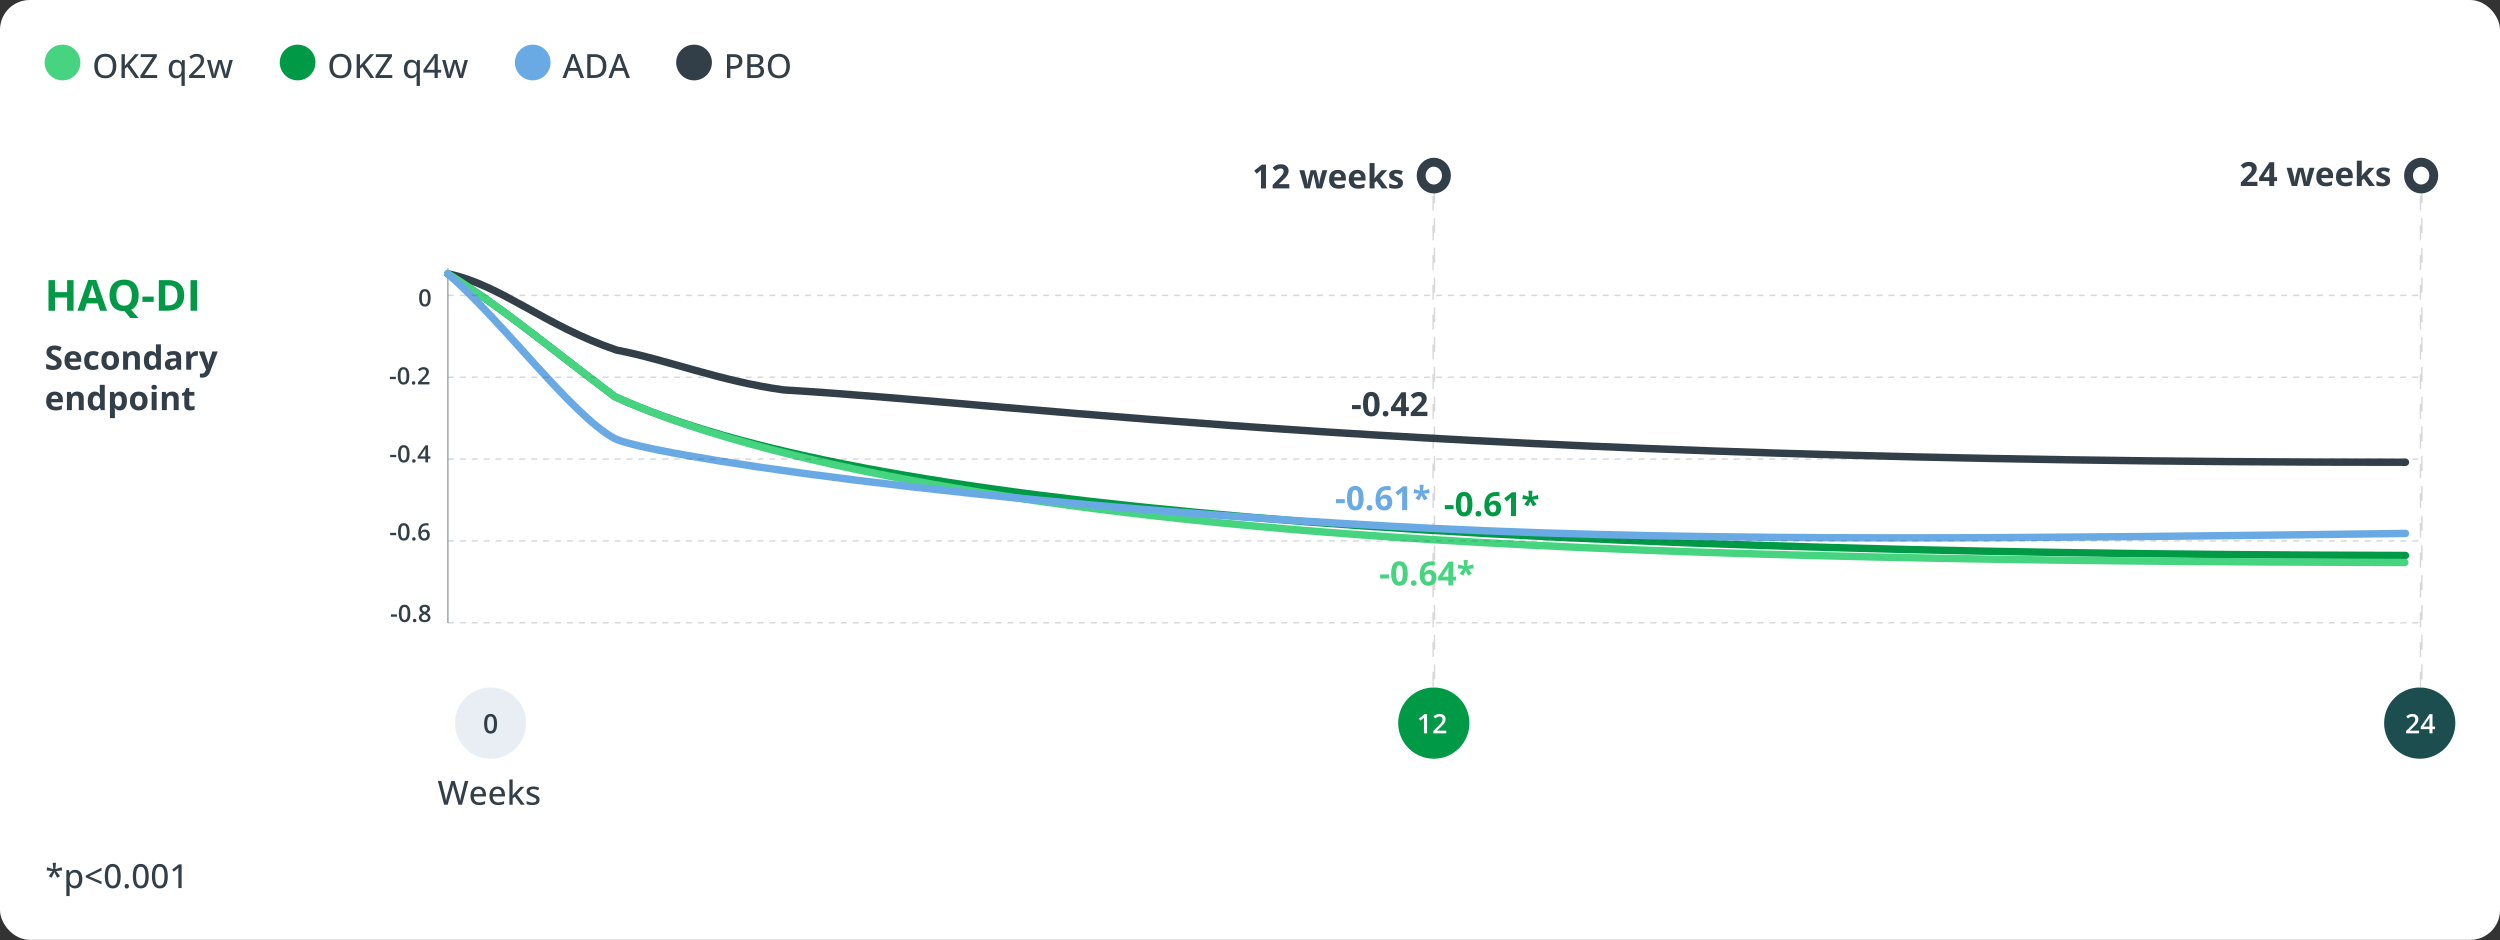 <?xml version="1.0" encoding="UTF-8"?> <svg xmlns="http://www.w3.org/2000/svg" width="1050" height="395" viewBox="0 0 1050 395" fill="none"><rect x="0" y="0" width="1050" height="395" fill="#333333" stroke="none"/><rect width="1050" height="394.75" rx="12.5" fill="white"></rect><circle cx="26.25" cy="26.25" r="7.5" fill="#46D481"></circle><path d="M48.86 27.739C48.86 28.509 48.762 29.211 48.566 29.845C48.37 30.474 48.079 31.016 47.691 31.472C47.309 31.923 46.828 32.272 46.249 32.518C45.675 32.764 45.003 32.887 44.232 32.887C43.449 32.887 42.765 32.764 42.182 32.518C41.603 32.272 41.122 31.921 40.739 31.465C40.356 31.009 40.069 30.465 39.878 29.831C39.691 29.198 39.598 28.496 39.598 27.726C39.598 26.7 39.766 25.802 40.103 25.032C40.441 24.262 40.953 23.665 41.642 23.241C42.334 22.813 43.205 22.599 44.253 22.599C45.265 22.599 46.112 22.811 46.796 23.234C47.48 23.658 47.995 24.255 48.341 25.025C48.687 25.791 48.86 26.696 48.86 27.739ZM41.067 27.739C41.067 28.55 41.179 29.252 41.402 29.845C41.63 30.433 41.977 30.888 42.441 31.212C42.911 31.531 43.508 31.69 44.232 31.69C44.966 31.69 45.565 31.531 46.03 31.212C46.495 30.888 46.837 30.433 47.056 29.845C47.274 29.252 47.384 28.55 47.384 27.739C47.384 26.509 47.133 25.547 46.632 24.855C46.13 24.157 45.338 23.809 44.253 23.809C43.524 23.809 42.925 23.968 42.455 24.287C41.986 24.602 41.637 25.053 41.409 25.641C41.181 26.224 41.067 26.924 41.067 27.739ZM58.458 32.75H56.824L53.468 28.054L52.442 28.929V32.75H51.041V22.756H52.442V27.637C52.675 27.363 52.91 27.092 53.147 26.823C53.388 26.554 53.627 26.283 53.864 26.01L56.728 22.756H58.335L54.48 27.11L58.458 32.75ZM66.012 32.75H58.95V31.752L64.18 23.973H59.121V22.756H65.875V23.754L60.639 31.533H66.012V32.75ZM76.225 36.1V32.894C76.225 32.711 76.229 32.508 76.238 32.285C76.252 32.062 76.27 31.864 76.293 31.69H76.218C76.013 32.028 75.721 32.312 75.343 32.545C74.965 32.773 74.477 32.887 73.88 32.887C72.978 32.887 72.251 32.561 71.699 31.909C71.152 31.258 70.879 30.287 70.879 28.997C70.879 28.149 71.004 27.434 71.255 26.851C71.51 26.267 71.868 25.828 72.328 25.531C72.788 25.23 73.324 25.08 73.935 25.08C74.522 25.08 75.001 25.196 75.37 25.429C75.744 25.657 76.038 25.937 76.252 26.27H76.307L76.484 25.217H77.599V36.1H76.225ZM74.228 31.773C74.721 31.773 75.113 31.679 75.404 31.492C75.701 31.305 75.917 31.025 76.054 30.651C76.19 30.273 76.263 29.801 76.272 29.236V28.997C76.272 28.086 76.12 27.395 75.814 26.926C75.514 26.452 74.981 26.215 74.215 26.215C73.568 26.215 73.085 26.465 72.766 26.967C72.451 27.463 72.294 28.149 72.294 29.024C72.294 29.904 72.451 30.583 72.766 31.061C73.085 31.535 73.572 31.773 74.228 31.773ZM86.096 32.75H79.438V31.67L82.069 28.997C82.571 28.491 82.985 28.049 83.314 27.671C83.646 27.288 83.897 26.919 84.065 26.564C84.234 26.203 84.318 25.811 84.318 25.388C84.318 24.868 84.166 24.472 83.86 24.198C83.555 23.925 83.149 23.788 82.644 23.788C82.188 23.788 81.775 23.872 81.406 24.041C81.042 24.205 80.663 24.442 80.272 24.752L79.533 23.836C79.802 23.608 80.094 23.403 80.408 23.221C80.723 23.034 81.067 22.886 81.44 22.776C81.814 22.667 82.229 22.612 82.685 22.612C83.309 22.612 83.847 22.722 84.298 22.94C84.754 23.159 85.105 23.469 85.351 23.87C85.597 24.271 85.72 24.741 85.72 25.278C85.72 25.811 85.613 26.306 85.398 26.762C85.189 27.213 84.89 27.662 84.503 28.108C84.116 28.555 83.658 29.031 83.129 29.537L81.181 31.465V31.526H86.096V32.75ZM94.107 32.736L92.959 28.799C92.909 28.621 92.854 28.425 92.795 28.211C92.74 27.997 92.686 27.783 92.631 27.568C92.576 27.354 92.526 27.156 92.481 26.974C92.439 26.787 92.408 26.636 92.385 26.523H92.33C92.307 26.636 92.275 26.787 92.234 26.974C92.193 27.156 92.145 27.356 92.091 27.575C92.041 27.789 91.986 28.006 91.927 28.225C91.872 28.443 91.817 28.642 91.763 28.819L90.56 32.736H89.042L86.95 25.21H88.352L89.384 29.154C89.452 29.419 89.518 29.692 89.582 29.975C89.646 30.257 89.701 30.524 89.746 30.774C89.792 31.025 89.826 31.239 89.849 31.417H89.903C89.926 31.299 89.954 31.153 89.985 30.98C90.022 30.802 90.061 30.617 90.102 30.426C90.143 30.23 90.186 30.041 90.231 29.858C90.282 29.676 90.327 29.517 90.368 29.38L91.64 25.21H93.13L94.353 29.373C94.413 29.574 94.474 29.799 94.538 30.05C94.602 30.296 94.659 30.54 94.709 30.781C94.759 31.023 94.793 31.23 94.811 31.403H94.866C94.884 31.248 94.919 31.048 94.969 30.802C95.019 30.556 95.076 30.289 95.14 30.002C95.204 29.71 95.272 29.428 95.345 29.154L96.391 25.21H97.772L95.666 32.736H94.107Z" fill="#323E48"></path><circle cx="125" cy="26.25" r="7.5" fill="#009945"></circle><path d="M147.61 27.739C147.61 28.509 147.512 29.211 147.316 29.845C147.12 30.474 146.829 31.016 146.441 31.472C146.059 31.923 145.578 32.272 144.999 32.518C144.425 32.764 143.753 32.887 142.982 32.887C142.199 32.887 141.515 32.764 140.932 32.518C140.353 32.272 139.872 31.921 139.489 31.465C139.106 31.009 138.819 30.465 138.628 29.831C138.441 29.198 138.348 28.496 138.348 27.726C138.348 26.7 138.516 25.802 138.854 25.032C139.191 24.262 139.703 23.665 140.392 23.241C141.084 22.813 141.955 22.599 143.003 22.599C144.015 22.599 144.862 22.811 145.546 23.234C146.229 23.658 146.744 24.255 147.091 25.025C147.437 25.791 147.61 26.696 147.61 27.739ZM139.817 27.739C139.817 28.55 139.929 29.252 140.152 29.845C140.38 30.433 140.727 30.888 141.191 31.212C141.661 31.531 142.258 31.69 142.982 31.69C143.716 31.69 144.315 31.531 144.78 31.212C145.245 30.888 145.587 30.433 145.806 29.845C146.024 29.252 146.134 28.55 146.134 27.739C146.134 26.509 145.883 25.547 145.382 24.855C144.881 24.157 144.088 23.809 143.003 23.809C142.274 23.809 141.674 23.968 141.205 24.287C140.736 24.602 140.387 25.053 140.159 25.641C139.931 26.224 139.817 26.924 139.817 27.739ZM157.208 32.75H155.574L152.218 28.054L151.192 28.929V32.75H149.791V22.756H151.192V27.637C151.425 27.363 151.66 27.092 151.896 26.823C152.138 26.554 152.377 26.283 152.614 26.01L155.479 22.756H157.085L153.229 27.11L157.208 32.75ZM164.762 32.75H157.7V31.752L162.93 23.973H157.871V22.756H164.625V23.754L159.389 31.533H164.762V32.75ZM174.975 36.1V32.894C174.975 32.711 174.979 32.508 174.988 32.285C175.002 32.062 175.02 31.864 175.043 31.69H174.968C174.763 32.028 174.471 32.312 174.093 32.545C173.715 32.773 173.227 32.887 172.63 32.887C171.728 32.887 171.001 32.561 170.449 31.909C169.902 31.258 169.629 30.287 169.629 28.997C169.629 28.149 169.754 27.434 170.005 26.851C170.26 26.267 170.618 25.828 171.078 25.531C171.538 25.23 172.074 25.08 172.685 25.08C173.272 25.08 173.751 25.196 174.12 25.429C174.494 25.657 174.788 25.937 175.002 26.27H175.057L175.234 25.217H176.349V36.1H174.975ZM172.979 31.773C173.471 31.773 173.863 31.679 174.154 31.492C174.451 31.305 174.667 31.025 174.804 30.651C174.94 30.273 175.013 29.801 175.022 29.236V28.997C175.022 28.086 174.87 27.395 174.564 26.926C174.264 26.452 173.73 26.215 172.965 26.215C172.318 26.215 171.835 26.465 171.516 26.967C171.201 27.463 171.044 28.149 171.044 29.024C171.044 29.904 171.201 30.583 171.516 31.061C171.835 31.535 172.322 31.773 172.979 31.773ZM185.276 30.494H183.854V32.75H182.508V30.494H177.818V29.407L182.48 22.715H183.854V29.311H185.276V30.494ZM182.508 29.311V26.44C182.508 26.213 182.51 25.996 182.515 25.791C182.519 25.581 182.526 25.383 182.535 25.196C182.544 25.009 182.553 24.836 182.562 24.677C182.572 24.513 182.578 24.365 182.583 24.232H182.528C182.442 24.415 182.344 24.604 182.234 24.8C182.13 24.996 182.018 25.178 181.899 25.347L179.131 29.311H182.508ZM192.857 32.736L191.709 28.799C191.659 28.621 191.604 28.425 191.545 28.211C191.49 27.997 191.436 27.783 191.381 27.568C191.326 27.354 191.276 27.156 191.23 26.974C191.189 26.787 191.158 26.636 191.135 26.523H191.08C191.057 26.636 191.025 26.787 190.984 26.974C190.943 27.156 190.896 27.356 190.841 27.575C190.791 27.789 190.736 28.006 190.677 28.225C190.622 28.443 190.567 28.642 190.513 28.819L189.31 32.736H187.792L185.7 25.21H187.102L188.134 29.154C188.202 29.419 188.268 29.692 188.332 29.975C188.396 30.257 188.451 30.524 188.496 30.774C188.542 31.025 188.576 31.239 188.599 31.417H188.653C188.676 31.299 188.703 31.153 188.735 30.98C188.772 30.802 188.811 30.617 188.852 30.426C188.893 30.23 188.936 30.041 188.981 29.858C189.032 29.676 189.077 29.517 189.118 29.38L190.39 25.21H191.88L193.104 29.373C193.163 29.574 193.224 29.799 193.288 30.05C193.352 30.296 193.409 30.54 193.459 30.781C193.509 31.023 193.543 31.23 193.562 31.403H193.616C193.634 31.248 193.669 31.048 193.719 30.802C193.769 30.556 193.826 30.289 193.89 30.002C193.953 29.71 194.022 29.428 194.095 29.154L195.141 25.21H196.521L194.416 32.736H192.857Z" fill="#323E48"></path><circle cx="223.75" cy="26.25" r="7.5" fill="#6AAAE4"></circle><path d="M243.824 32.75L242.717 29.776H238.8L237.706 32.75H236.25L240.064 22.715H241.5L245.294 32.75H243.824ZM242.327 28.56L241.274 25.613C241.243 25.513 241.192 25.363 241.124 25.162C241.06 24.962 240.994 24.754 240.926 24.54C240.862 24.326 240.81 24.148 240.769 24.007C240.723 24.194 240.671 24.392 240.611 24.602C240.552 24.807 240.493 25 240.434 25.183C240.379 25.36 240.333 25.504 240.297 25.613L239.23 28.56H242.327ZM254.68 27.657C254.68 28.783 254.472 29.724 254.058 30.48C253.643 31.232 253.041 31.8 252.253 32.183C251.469 32.561 250.517 32.75 249.396 32.75H246.654V22.756H249.703C250.724 22.756 251.606 22.943 252.349 23.316C253.091 23.686 253.666 24.235 254.071 24.964C254.477 25.689 254.68 26.586 254.68 27.657ZM253.21 27.698C253.21 26.841 253.071 26.135 252.793 25.579C252.515 25.023 252.107 24.611 251.569 24.342C251.032 24.068 250.373 23.932 249.594 23.932H248.056V31.561H249.348C250.637 31.561 251.604 31.237 252.246 30.59C252.889 29.943 253.21 28.979 253.21 27.698ZM263.102 32.75L261.994 29.776H258.077L256.983 32.75H255.527L259.342 22.715H260.777L264.571 32.75H263.102ZM261.604 28.56L260.552 25.613C260.52 25.513 260.47 25.363 260.401 25.162C260.338 24.962 260.271 24.754 260.203 24.54C260.139 24.326 260.087 24.148 260.046 24.007C260 24.194 259.948 24.392 259.889 24.602C259.829 24.807 259.77 25 259.711 25.183C259.656 25.36 259.611 25.504 259.574 25.613L258.508 28.56H261.604Z" fill="#323E48"></path><circle cx="291.5" cy="26.25" r="7.5" fill="#323E48"></circle><path d="M308.095 22.756C309.384 22.756 310.326 23.013 310.918 23.528C311.515 24.043 311.813 24.775 311.813 25.723C311.813 26.151 311.745 26.559 311.608 26.946C311.472 27.329 311.248 27.669 310.938 27.965C310.633 28.256 310.23 28.489 309.729 28.662C309.227 28.831 308.612 28.915 307.883 28.915H306.741V32.75H305.34V22.756H308.095ZM307.985 23.932H306.741V27.732H307.732C308.311 27.732 308.797 27.669 309.188 27.541C309.58 27.409 309.877 27.199 310.077 26.912C310.278 26.625 310.378 26.247 310.378 25.777C310.378 25.158 310.184 24.695 309.797 24.39C309.41 24.084 308.806 23.932 307.985 23.932ZM313.857 22.756H316.756C318.027 22.756 318.984 22.943 319.627 23.316C320.27 23.69 320.591 24.33 320.591 25.237C320.591 25.625 320.52 25.971 320.379 26.276C320.238 26.582 320.033 26.835 319.764 27.035C319.495 27.236 319.164 27.372 318.772 27.445V27.514C319.183 27.582 319.547 27.705 319.866 27.883C320.185 28.061 320.436 28.314 320.618 28.642C320.805 28.965 320.898 29.382 320.898 29.893C320.898 30.503 320.755 31.023 320.468 31.451C320.181 31.875 319.773 32.199 319.244 32.422C318.72 32.641 318.096 32.75 317.371 32.75H313.857V22.756ZM315.259 26.96H317.002C317.809 26.96 318.367 26.828 318.677 26.564C318.987 26.299 319.142 25.914 319.142 25.408C319.142 24.884 318.957 24.508 318.588 24.28C318.219 24.048 317.633 23.932 316.831 23.932H315.259V26.96ZM315.259 28.115V31.567H317.166C317.991 31.567 318.572 31.406 318.909 31.082C319.251 30.759 319.422 30.323 319.422 29.776C319.422 29.43 319.344 29.134 319.189 28.888C319.039 28.637 318.793 28.446 318.451 28.314C318.109 28.181 317.649 28.115 317.07 28.115H315.259ZM331.761 27.739C331.761 28.509 331.663 29.211 331.467 29.845C331.271 30.474 330.979 31.016 330.592 31.472C330.209 31.923 329.728 32.272 329.149 32.518C328.575 32.764 327.903 32.887 327.133 32.887C326.349 32.887 325.665 32.764 325.082 32.518C324.503 32.272 324.022 31.921 323.64 31.465C323.257 31.009 322.97 30.465 322.778 29.831C322.591 29.198 322.498 28.496 322.498 27.726C322.498 26.7 322.667 25.802 323.004 25.032C323.341 24.262 323.854 23.665 324.542 23.241C325.235 22.813 326.105 22.599 327.153 22.599C328.165 22.599 329.013 22.811 329.696 23.234C330.38 23.658 330.895 24.255 331.241 25.025C331.588 25.791 331.761 26.696 331.761 27.739ZM323.968 27.739C323.968 28.55 324.079 29.252 324.303 29.845C324.531 30.433 324.877 30.888 325.342 31.212C325.811 31.531 326.408 31.69 327.133 31.69C327.867 31.69 328.466 31.531 328.931 31.212C329.396 30.888 329.737 30.433 329.956 29.845C330.175 29.252 330.284 28.55 330.284 27.739C330.284 26.509 330.034 25.547 329.532 24.855C329.031 24.157 328.238 23.809 327.153 23.809C326.424 23.809 325.825 23.968 325.355 24.287C324.886 24.602 324.537 25.053 324.31 25.641C324.082 26.224 323.968 26.924 323.968 27.739Z" fill="#323E48"></path><rect opacity="0.2" x="1016.59" y="79.674" width="0.598" height="216.277" stroke="#323E48" stroke-width="0.598" stroke-dasharray="6.25 6.25"></rect><rect opacity="0.2" x="601.895" y="79.674" width="0.598" height="216.277" stroke="#323E48" stroke-width="0.598" stroke-dasharray="6.25 6.25"></rect><ellipse cx="206.051" cy="303.71" rx="14.96" ry="14.96" fill="#E9EEF5"></ellipse><ellipse cx="602.194" cy="303.71" rx="14.96" ry="14.96" fill="#009946"></ellipse><ellipse cx="1016.29" cy="303.71" rx="14.96" ry="14.96" fill="#1C4E4F"></ellipse><path d="M196.688 328.006L194.05 338H192.566L190.741 331.643C190.691 331.474 190.641 331.292 190.591 331.096C190.541 330.9 190.491 330.706 190.44 330.515C190.395 330.319 190.356 330.143 190.324 329.988C190.292 329.833 190.27 329.715 190.256 329.633C190.247 329.715 190.226 329.833 190.194 329.988C190.167 330.139 190.133 330.31 190.092 330.501C190.051 330.692 190.005 330.888 189.955 331.089C189.905 331.285 189.855 331.472 189.805 331.649L188.021 338H186.544L183.919 328.006H185.348L186.872 334.069C186.922 334.27 186.97 334.475 187.016 334.685C187.066 334.89 187.111 335.097 187.152 335.307C187.193 335.512 187.23 335.712 187.262 335.908C187.294 336.1 187.323 336.282 187.351 336.455C187.373 336.277 187.403 336.088 187.439 335.888C187.476 335.683 187.515 335.475 187.556 335.266C187.601 335.056 187.649 334.849 187.699 334.644C187.749 334.438 187.802 334.243 187.856 334.056L189.565 328.006H190.967L192.737 334.09C192.792 334.281 192.844 334.482 192.895 334.691C192.949 334.901 192.997 335.111 193.038 335.32C193.084 335.53 193.122 335.73 193.154 335.922C193.191 336.113 193.223 336.291 193.25 336.455C193.282 336.227 193.321 335.981 193.366 335.717C193.416 335.452 193.473 335.179 193.537 334.896C193.601 334.614 193.665 334.336 193.729 334.062L195.253 328.006H196.688ZM200.968 330.33C201.624 330.33 202.187 330.471 202.656 330.754C203.126 331.032 203.486 331.426 203.736 331.937C203.987 332.447 204.112 333.049 204.112 333.741V334.521H198.999C199.013 335.327 199.22 335.947 199.621 336.38C200.022 336.808 200.585 337.022 201.31 337.022C201.788 337.022 202.214 336.977 202.588 336.886C202.962 336.795 203.349 336.66 203.75 336.482V337.638C203.372 337.811 202.991 337.936 202.608 338.014C202.23 338.096 201.777 338.137 201.248 338.137C200.519 338.137 199.879 337.991 199.327 337.699C198.78 337.408 198.354 336.977 198.049 336.407C197.743 335.833 197.591 335.127 197.591 334.288C197.591 333.459 197.73 332.75 198.008 332.162C198.286 331.57 198.678 331.116 199.184 330.802C199.689 330.487 200.284 330.33 200.968 330.33ZM200.961 331.396C200.405 331.396 199.958 331.579 199.621 331.943C199.284 332.303 199.086 332.821 199.026 333.495H202.731C202.727 333.08 202.661 332.716 202.533 332.401C202.406 332.087 202.212 331.841 201.952 331.663C201.697 331.485 201.367 331.396 200.961 331.396ZM208.938 330.33C209.595 330.33 210.158 330.471 210.627 330.754C211.096 331.032 211.456 331.426 211.707 331.937C211.958 332.447 212.083 333.049 212.083 333.741V334.521H206.97C206.983 335.327 207.191 335.947 207.592 336.38C207.993 336.808 208.556 337.022 209.28 337.022C209.759 337.022 210.185 336.977 210.559 336.886C210.932 336.795 211.32 336.66 211.721 336.482V337.638C211.342 337.811 210.962 337.936 210.579 338.014C210.201 338.096 209.747 338.137 209.219 338.137C208.49 338.137 207.849 337.991 207.298 337.699C206.751 337.408 206.325 336.977 206.02 336.407C205.714 335.833 205.562 335.127 205.562 334.288C205.562 333.459 205.701 332.75 205.979 332.162C206.257 331.57 206.648 331.116 207.154 330.802C207.66 330.487 208.255 330.33 208.938 330.33ZM208.932 331.396C208.376 331.396 207.929 331.579 207.592 331.943C207.255 332.303 207.056 332.821 206.997 333.495H210.702C210.698 333.08 210.632 332.716 210.504 332.401C210.376 332.087 210.183 331.841 209.923 331.663C209.668 331.485 209.337 331.396 208.932 331.396ZM215.323 327.363V332.695C215.323 332.905 215.314 333.144 215.296 333.413C215.282 333.677 215.269 333.921 215.255 334.145H215.303C215.408 334.008 215.547 333.828 215.72 333.604C215.897 333.381 216.055 333.192 216.191 333.037L218.598 330.467H220.184L217.162 333.7L220.396 338H218.769L216.232 334.562L215.323 335.368V338H213.956V327.363H215.323ZM226.623 335.895C226.623 336.382 226.502 336.795 226.261 337.132C226.024 337.465 225.677 337.715 225.222 337.884C224.766 338.052 224.219 338.137 223.581 338.137C223.052 338.137 222.597 338.096 222.214 338.014C221.831 337.936 221.485 337.822 221.175 337.672V336.455C221.507 336.615 221.893 336.756 222.33 336.879C222.768 337.002 223.196 337.063 223.615 337.063C224.203 337.063 224.627 336.97 224.887 336.783C225.151 336.596 225.283 336.343 225.283 336.024C225.283 335.838 225.231 335.674 225.126 335.532C225.021 335.386 224.837 335.243 224.572 335.102C224.312 334.956 223.939 334.789 223.451 334.603C222.973 334.416 222.562 334.229 222.221 334.042C221.883 333.855 221.626 333.63 221.448 333.365C221.271 333.101 221.182 332.759 221.182 332.34C221.182 331.688 221.441 331.191 221.961 330.85C222.485 330.503 223.175 330.33 224.032 330.33C224.488 330.33 224.916 330.376 225.317 330.467C225.723 330.558 226.11 330.686 226.479 330.85L226.035 331.909C225.707 331.768 225.37 331.652 225.023 331.561C224.677 331.465 224.324 331.417 223.964 331.417C223.494 331.417 223.134 331.492 222.884 331.643C222.638 331.793 222.515 332 222.515 332.265C222.515 332.47 222.572 332.641 222.686 332.777C222.804 332.914 223 333.049 223.273 333.181C223.547 333.308 223.916 333.461 224.381 333.639C224.841 333.812 225.238 333.992 225.57 334.179C225.908 334.366 226.167 334.593 226.35 334.862C226.532 335.131 226.623 335.475 226.623 335.895Z" fill="#323E48"></path><path d="M599.363 308H598.067V302.831C598.067 302.659 598.069 302.487 598.072 302.315C598.076 302.142 598.08 301.974 598.083 301.809C598.091 301.644 598.1 301.487 598.111 301.337C598.034 301.421 597.939 301.513 597.825 301.611C597.715 301.71 597.598 301.813 597.474 301.919L596.551 302.655L595.902 301.837L598.286 299.969H599.363V308ZM607.444 308H602.005V307.028L604.087 304.918C604.49 304.508 604.822 304.155 605.082 303.858C605.342 303.558 605.534 303.274 605.658 303.007C605.786 302.739 605.851 302.448 605.851 302.133C605.851 301.745 605.739 301.452 605.516 301.254C605.292 301.053 604.997 300.952 604.631 300.952C604.283 300.952 603.961 301.022 603.664 301.161C603.371 301.297 603.067 301.491 602.752 301.743L602.044 300.892C602.267 300.701 602.505 300.527 602.758 300.37C603.014 300.213 603.3 300.088 603.615 299.996C603.93 299.901 604.289 299.854 604.692 299.854C605.201 299.854 605.64 299.945 606.01 300.128C606.38 300.308 606.664 300.559 606.861 300.881C607.063 301.203 607.163 301.578 607.163 302.007C607.163 302.439 607.077 302.838 606.905 303.204C606.733 303.571 606.488 303.933 606.169 304.292C605.851 304.647 605.472 305.034 605.032 305.451L603.642 306.808V306.868H607.444V308Z" fill="white"></path><path d="M531.724 79.125H529.612V73.342C529.612 73.182 529.614 72.986 529.619 72.754C529.624 72.517 529.63 72.275 529.64 72.029C529.649 71.779 529.658 71.553 529.667 71.353C529.617 71.412 529.514 71.514 529.359 71.66C529.209 71.801 529.068 71.929 528.935 72.043L527.787 72.966L526.768 71.694L529.988 69.131H531.724V79.125ZM541.5 79.125H534.514V77.655L537.022 75.119C537.528 74.6 537.934 74.167 538.239 73.82C538.549 73.469 538.772 73.15 538.909 72.863C539.05 72.576 539.121 72.269 539.121 71.94C539.121 71.544 539.009 71.248 538.786 71.052C538.567 70.851 538.273 70.751 537.904 70.751C537.517 70.751 537.141 70.84 536.776 71.018C536.412 71.195 536.031 71.448 535.635 71.776L534.486 70.416C534.773 70.17 535.076 69.938 535.395 69.719C535.719 69.5 536.093 69.325 536.516 69.192C536.945 69.056 537.458 68.987 538.055 68.987C538.711 68.987 539.274 69.106 539.743 69.343C540.217 69.58 540.582 69.903 540.837 70.314C541.092 70.719 541.22 71.179 541.22 71.694C541.22 72.246 541.11 72.749 540.891 73.205C540.673 73.661 540.354 74.112 539.934 74.559C539.52 75.005 539.018 75.5 538.431 76.042L537.145 77.252V77.348H541.5V79.125ZM552.977 79.125L552.39 76.452C552.358 76.293 552.305 76.058 552.232 75.748C552.159 75.434 552.08 75.099 551.993 74.743C551.911 74.383 551.834 74.05 551.761 73.745C551.692 73.44 551.642 73.216 551.61 73.075H551.549C551.517 73.216 551.467 73.44 551.398 73.745C551.33 74.05 551.252 74.383 551.166 74.743C551.084 75.103 551.006 75.443 550.933 75.762C550.861 76.076 550.806 76.315 550.769 76.48L550.154 79.125H547.912L545.738 71.482H547.816L548.698 74.866C548.757 75.103 548.814 75.386 548.869 75.714C548.924 76.037 548.972 76.352 549.013 76.657C549.058 76.958 549.092 77.197 549.115 77.375H549.17C549.179 77.243 549.197 77.067 549.224 76.849C549.256 76.63 549.291 76.404 549.327 76.172C549.368 75.935 549.405 75.723 549.436 75.536C549.473 75.345 549.5 75.215 549.518 75.147L550.462 71.482H552.759L553.654 75.147C553.686 75.279 553.727 75.488 553.777 75.775C553.832 76.062 553.88 76.359 553.921 76.664C553.962 76.965 553.985 77.202 553.989 77.375H554.044C554.062 77.22 554.094 76.99 554.14 76.685C554.185 76.379 554.238 76.06 554.297 75.728C554.361 75.39 554.424 75.103 554.488 74.866L555.404 71.482H557.448L555.247 79.125H552.977ZM561.837 71.339C562.543 71.339 563.152 71.476 563.662 71.749C564.172 72.018 564.567 72.41 564.845 72.925C565.123 73.44 565.262 74.069 565.262 74.811V75.823H560.333C560.356 76.411 560.531 76.874 560.859 77.211C561.192 77.544 561.652 77.71 562.24 77.71C562.728 77.71 563.174 77.66 563.58 77.56C563.986 77.459 564.403 77.309 564.831 77.108V78.722C564.453 78.909 564.056 79.045 563.641 79.132C563.231 79.218 562.732 79.262 562.144 79.262C561.379 79.262 560.7 79.12 560.107 78.838C559.519 78.555 559.057 78.125 558.72 77.546C558.387 76.967 558.221 76.238 558.221 75.358C558.221 74.465 558.371 73.722 558.672 73.13C558.977 72.533 559.401 72.086 559.943 71.79C560.486 71.489 561.117 71.339 561.837 71.339ZM561.85 72.822C561.445 72.822 561.108 72.952 560.839 73.212C560.574 73.472 560.422 73.88 560.381 74.436H563.307C563.302 74.126 563.245 73.85 563.136 73.608C563.031 73.367 562.871 73.175 562.657 73.034C562.447 72.893 562.179 72.822 561.85 72.822ZM570.108 71.339C570.815 71.339 571.423 71.476 571.933 71.749C572.444 72.018 572.838 72.41 573.116 72.925C573.394 73.44 573.533 74.069 573.533 74.811V75.823H568.604C568.627 76.411 568.803 76.874 569.131 77.211C569.463 77.544 569.924 77.71 570.512 77.71C570.999 77.71 571.446 77.66 571.851 77.56C572.257 77.459 572.674 77.309 573.102 77.108V78.722C572.724 78.909 572.328 79.045 571.913 79.132C571.503 79.218 571.004 79.262 570.416 79.262C569.65 79.262 568.971 79.12 568.379 78.838C567.791 78.555 567.328 78.125 566.991 77.546C566.658 76.967 566.492 76.238 566.492 75.358C566.492 74.465 566.642 73.722 566.943 73.13C567.249 72.533 567.672 72.086 568.215 71.79C568.757 71.489 569.388 71.339 570.108 71.339ZM570.122 72.822C569.716 72.822 569.379 72.952 569.11 73.212C568.846 73.472 568.693 73.88 568.652 74.436H571.578C571.573 74.126 571.516 73.85 571.407 73.608C571.302 73.367 571.143 73.175 570.929 73.034C570.719 72.893 570.45 72.822 570.122 72.822ZM577.313 68.488V73.246C577.313 73.533 577.302 73.82 577.279 74.107C577.256 74.394 577.231 74.682 577.204 74.969H577.231C577.373 74.768 577.516 74.57 577.662 74.374C577.812 74.178 577.972 73.989 578.141 73.807L580.28 71.482H582.632L579.597 74.798L582.816 79.125H580.41L578.209 76.028L577.313 76.746V79.125H575.228V68.488H577.313ZM589.242 76.856C589.242 77.375 589.119 77.815 588.873 78.175C588.631 78.53 588.269 78.801 587.786 78.988C587.303 79.171 586.701 79.262 585.981 79.262C585.448 79.262 584.99 79.228 584.607 79.159C584.229 79.091 583.846 78.977 583.459 78.817V77.095C583.874 77.282 584.318 77.436 584.792 77.56C585.27 77.678 585.69 77.737 586.05 77.737C586.455 77.737 586.745 77.678 586.918 77.56C587.096 77.436 587.184 77.277 587.184 77.081C587.184 76.954 587.148 76.84 587.075 76.739C587.007 76.634 586.856 76.518 586.624 76.391C586.391 76.258 586.027 76.088 585.53 75.878C585.052 75.677 584.657 75.475 584.348 75.269C584.042 75.064 583.814 74.823 583.664 74.545C583.518 74.262 583.445 73.905 583.445 73.472C583.445 72.765 583.719 72.234 584.266 71.879C584.817 71.519 585.553 71.339 586.474 71.339C586.947 71.339 587.399 71.387 587.827 71.482C588.26 71.578 588.704 71.731 589.16 71.94L588.531 73.444C588.153 73.28 587.795 73.146 587.458 73.041C587.125 72.936 586.786 72.884 586.439 72.884C586.134 72.884 585.904 72.925 585.749 73.007C585.594 73.089 585.516 73.214 585.516 73.383C585.516 73.506 585.555 73.615 585.633 73.711C585.715 73.807 585.87 73.914 586.098 74.032C586.33 74.146 586.669 74.294 587.116 74.477C587.549 74.654 587.925 74.841 588.244 75.037C588.563 75.228 588.809 75.468 588.982 75.755C589.155 76.037 589.242 76.404 589.242 76.856Z" fill="#323E48"></path><path d="M208.775 303.979C208.775 304.627 208.724 305.208 208.621 305.72C208.522 306.229 208.365 306.661 208.149 307.017C207.933 307.372 207.651 307.643 207.303 307.83C206.955 308.016 206.534 308.11 206.04 308.11C205.421 308.11 204.91 307.947 204.507 307.621C204.104 307.291 203.806 306.819 203.612 306.204C203.417 305.585 203.32 304.843 203.32 303.979C203.32 303.115 203.408 302.375 203.584 301.76C203.764 301.141 204.053 300.667 204.452 300.337C204.851 300.007 205.38 299.843 206.04 299.843C206.662 299.843 207.175 300.007 207.578 300.337C207.984 300.663 208.284 301.135 208.478 301.754C208.676 302.37 208.775 303.111 208.775 303.979ZM204.622 303.979C204.622 304.656 204.666 305.222 204.754 305.676C204.846 306.13 204.996 306.471 205.205 306.698C205.413 306.922 205.692 307.033 206.04 307.033C206.387 307.033 206.666 306.922 206.874 306.698C207.083 306.475 207.233 306.136 207.325 305.682C207.42 305.228 207.468 304.66 207.468 303.979C207.468 303.305 207.422 302.741 207.33 302.287C207.239 301.833 207.089 301.492 206.88 301.265C206.671 301.035 206.391 300.919 206.04 300.919C205.688 300.919 205.408 301.035 205.199 301.265C204.994 301.492 204.846 301.833 204.754 302.287C204.666 302.741 204.622 303.305 204.622 303.979Z" fill="#323E48"></path><path d="M1016.01 308H1010.57V307.028L1012.65 304.918C1013.05 304.508 1013.38 304.155 1013.64 303.858C1013.9 303.558 1014.1 303.274 1014.22 303.007C1014.35 302.739 1014.41 302.448 1014.41 302.133C1014.41 301.745 1014.3 301.452 1014.08 301.254C1013.85 301.053 1013.56 300.952 1013.19 300.952C1012.85 300.952 1012.52 301.022 1012.23 301.161C1011.93 301.297 1011.63 301.491 1011.31 301.743L1010.61 300.892C1010.83 300.701 1011.07 300.527 1011.32 300.37C1011.58 300.213 1011.86 300.088 1012.18 299.996C1012.49 299.901 1012.85 299.854 1013.25 299.854C1013.76 299.854 1014.2 299.945 1014.57 300.128C1014.94 300.308 1015.23 300.559 1015.42 300.881C1015.62 301.203 1015.73 301.578 1015.73 302.007C1015.73 302.439 1015.64 302.838 1015.47 303.204C1015.3 303.571 1015.05 303.933 1014.73 304.292C1014.41 304.647 1014.03 305.034 1013.59 305.451L1012.2 306.808V306.868H1016.01V308ZM1022.73 306.237H1021.65V308H1020.37V306.237H1016.72V305.259L1020.39 299.947H1021.65V305.166H1022.73V306.237ZM1020.37 305.166V303.172C1020.37 303.007 1020.37 302.84 1020.38 302.672C1020.39 302.5 1020.39 302.335 1020.4 302.177C1020.41 302.02 1020.41 301.875 1020.42 301.743C1020.43 301.608 1020.43 301.496 1020.44 301.408H1020.39C1020.33 301.555 1020.25 301.705 1020.16 301.859C1020.08 302.009 1019.99 302.155 1019.89 302.298L1017.92 305.166H1020.37Z" fill="white"></path><path d="M948.123 78.125H941.136V76.655L943.645 74.119C944.151 73.6 944.557 73.167 944.862 72.82C945.172 72.469 945.395 72.15 945.532 71.863C945.673 71.576 945.744 71.269 945.744 70.94C945.744 70.544 945.632 70.248 945.409 70.052C945.19 69.851 944.896 69.751 944.527 69.751C944.14 69.751 943.764 69.84 943.399 70.018C943.035 70.195 942.654 70.448 942.258 70.776L941.109 69.416C941.396 69.17 941.699 68.938 942.018 68.719C942.342 68.5 942.716 68.325 943.139 68.192C943.568 68.056 944.08 67.987 944.677 67.987C945.334 67.987 945.897 68.106 946.366 68.343C946.84 68.58 947.204 68.903 947.46 69.314C947.715 69.719 947.842 70.179 947.842 70.694C947.842 71.246 947.733 71.749 947.514 72.205C947.296 72.661 946.977 73.112 946.557 73.559C946.143 74.005 945.641 74.5 945.053 75.042L943.768 76.252V76.348H948.123V78.125ZM956.36 76.054H955.157V78.125H953.092V76.054H948.827V74.584L953.209 68.131H955.157V74.413H956.36V76.054ZM953.092 74.413V72.718C953.092 72.558 953.095 72.369 953.099 72.15C953.108 71.932 953.118 71.713 953.127 71.494C953.136 71.275 953.145 71.082 953.154 70.913C953.168 70.74 953.177 70.619 953.181 70.551H953.127C953.04 70.738 952.949 70.92 952.853 71.098C952.758 71.271 952.646 71.453 952.518 71.644L950.686 74.413H953.092ZM967.612 78.125L967.024 75.452C966.992 75.293 966.94 75.058 966.867 74.748C966.794 74.434 966.714 74.099 966.628 73.743C966.546 73.383 966.468 73.05 966.395 72.745C966.327 72.44 966.277 72.216 966.245 72.075H966.183C966.151 72.216 966.101 72.44 966.033 72.745C965.965 73.05 965.887 73.383 965.8 73.743C965.718 74.103 965.641 74.443 965.568 74.762C965.495 75.076 965.44 75.315 965.404 75.48L964.789 78.125H962.547L960.373 70.482H962.451L963.333 73.866C963.392 74.103 963.449 74.386 963.504 74.714C963.558 75.037 963.606 75.352 963.647 75.657C963.693 75.958 963.727 76.197 963.75 76.375H963.804C963.813 76.243 963.832 76.067 963.859 75.849C963.891 75.63 963.925 75.404 963.962 75.172C964.003 74.935 964.039 74.723 964.071 74.536C964.107 74.345 964.135 74.215 964.153 74.147L965.096 70.482H967.393L968.289 74.147C968.321 74.279 968.362 74.488 968.412 74.775C968.466 75.062 968.514 75.359 968.555 75.664C968.596 75.965 968.619 76.202 968.624 76.375H968.678C968.697 76.22 968.729 75.99 968.774 75.685C968.82 75.379 968.872 75.06 968.931 74.728C968.995 74.39 969.059 74.103 969.123 73.866L970.039 70.482H972.083L969.882 78.125H967.612ZM976.471 70.339C977.178 70.339 977.786 70.476 978.297 70.749C978.807 71.018 979.201 71.41 979.479 71.925C979.757 72.44 979.896 73.069 979.896 73.811V74.823H974.967C974.99 75.411 975.166 75.874 975.494 76.211C975.827 76.544 976.287 76.71 976.875 76.71C977.362 76.71 977.809 76.66 978.215 76.56C978.62 76.459 979.037 76.309 979.466 76.108V77.722C979.087 77.909 978.691 78.045 978.276 78.132C977.866 78.218 977.367 78.262 976.779 78.262C976.013 78.262 975.334 78.12 974.742 77.838C974.154 77.555 973.691 77.125 973.354 76.546C973.022 75.967 972.855 75.238 972.855 74.358C972.855 73.465 973.006 72.722 973.306 72.13C973.612 71.533 974.036 71.086 974.578 70.79C975.12 70.489 975.751 70.339 976.471 70.339ZM976.485 71.822C976.079 71.822 975.742 71.952 975.473 72.212C975.209 72.472 975.056 72.88 975.015 73.436H977.941C977.937 73.126 977.88 72.85 977.77 72.608C977.665 72.367 977.506 72.175 977.292 72.034C977.082 71.893 976.813 71.822 976.485 71.822ZM984.743 70.339C985.449 70.339 986.058 70.476 986.568 70.749C987.078 71.018 987.473 71.41 987.751 71.925C988.029 72.44 988.168 73.069 988.168 73.811V74.823H983.239C983.262 75.411 983.437 75.874 983.765 76.211C984.098 76.544 984.558 76.71 985.146 76.71C985.634 76.71 986.08 76.66 986.486 76.56C986.892 76.459 987.309 76.309 987.737 76.108V77.722C987.359 77.909 986.962 78.045 986.548 78.132C986.137 78.218 985.638 78.262 985.05 78.262C984.285 78.262 983.606 78.12 983.013 77.838C982.425 77.555 981.963 77.125 981.626 76.546C981.293 75.967 981.127 75.238 981.127 74.358C981.127 73.465 981.277 72.722 981.578 72.13C981.883 71.533 982.307 71.086 982.849 70.79C983.392 70.489 984.023 70.339 984.743 70.339ZM984.757 71.822C984.351 71.822 984.014 71.952 983.745 72.212C983.48 72.472 983.328 72.88 983.287 73.436H986.213C986.208 73.126 986.151 72.85 986.042 72.608C985.937 72.367 985.777 72.175 985.563 72.034C985.354 71.893 985.085 71.822 984.757 71.822ZM991.948 67.488V72.246C991.948 72.533 991.937 72.82 991.914 73.107C991.891 73.394 991.866 73.682 991.839 73.969H991.866C992.007 73.768 992.151 73.57 992.297 73.374C992.447 73.178 992.606 72.989 992.775 72.807L994.915 70.482H997.266L994.231 73.798L997.451 78.125H995.045L992.843 75.028L991.948 75.746V78.125H989.863V67.488H991.948ZM1003.88 75.856C1003.88 76.375 1003.75 76.815 1003.51 77.175C1003.27 77.53 1002.9 77.801 1002.42 77.988C1001.94 78.171 1001.34 78.262 1000.62 78.262C1000.08 78.262 999.625 78.228 999.242 78.159C998.864 78.091 998.481 77.977 998.093 77.817V76.095C998.508 76.282 998.952 76.436 999.426 76.56C999.905 76.678 1000.32 76.737 1000.68 76.737C1001.09 76.737 1001.38 76.678 1001.55 76.56C1001.73 76.436 1001.82 76.277 1001.82 76.081C1001.82 75.954 1001.78 75.84 1001.71 75.739C1001.64 75.634 1001.49 75.518 1001.26 75.391C1001.03 75.258 1000.66 75.088 1000.16 74.878C999.686 74.677 999.292 74.475 998.982 74.269C998.677 74.064 998.449 73.823 998.299 73.545C998.153 73.262 998.08 72.905 998.08 72.472C998.08 71.765 998.353 71.234 998.9 70.879C999.452 70.519 1000.19 70.339 1001.11 70.339C1001.58 70.339 1002.03 70.387 1002.46 70.482C1002.89 70.578 1003.34 70.731 1003.79 70.94L1003.17 72.444C1002.79 72.28 1002.43 72.146 1002.09 72.041C1001.76 71.936 1001.42 71.884 1001.07 71.884C1000.77 71.884 1000.54 71.925 1000.38 72.007C1000.23 72.089 1000.15 72.214 1000.15 72.383C1000.15 72.506 1000.19 72.615 1000.27 72.711C1000.35 72.807 1000.5 72.914 1000.73 73.032C1000.96 73.146 1001.3 73.294 1001.75 73.477C1002.18 73.654 1002.56 73.841 1002.88 74.037C1003.2 74.228 1003.44 74.468 1003.62 74.755C1003.79 75.037 1003.88 75.404 1003.88 75.856Z" fill="#323E48"></path><path d="M607.5 73.75C607.5 76.934 605.048 79.375 602.194 79.375C599.34 79.375 596.888 76.934 596.888 73.75C596.888 70.566 599.34 68.125 602.194 68.125C605.048 68.125 607.5 70.566 607.5 73.75Z" stroke="#323E48" stroke-width="3.75"></path><path d="M1022.19 73.75C1022.19 76.934 1019.74 79.375 1016.89 79.375C1014.03 79.375 1011.58 76.934 1011.58 73.75C1011.58 70.566 1014.03 68.125 1016.89 68.125C1019.74 68.125 1022.19 70.566 1022.19 73.75Z" stroke="#323E48" stroke-width="3.75"></path><path d="M30.896 130.5H28.181V124.954H23.092V130.5H20.367V117.65H23.092V122.687H28.181V117.65H30.896V130.5ZM42.015 130.5L41.083 127.441H36.398L35.467 130.5H32.531L37.066 117.598H40.398L44.95 130.5H42.015ZM40.433 125.156L39.501 122.168C39.442 121.969 39.363 121.714 39.264 121.403C39.17 121.087 39.073 120.768 38.974 120.445C38.88 120.117 38.804 119.833 38.745 119.593C38.687 119.833 38.605 120.132 38.499 120.489C38.399 120.841 38.303 121.175 38.209 121.491C38.115 121.808 38.048 122.033 38.007 122.168L37.084 125.156H40.433ZM58.239 124.058C58.239 125.013 58.125 125.889 57.897 126.686C57.674 127.477 57.328 128.162 56.859 128.742C56.391 129.322 55.796 129.776 55.075 130.104L58.169 133.559H54.68L52.324 130.676C52.283 130.676 52.248 130.676 52.219 130.676C52.19 130.676 52.157 130.676 52.122 130.676C51.073 130.676 50.165 130.521 49.398 130.21C48.63 129.894 47.994 129.442 47.49 128.856C46.992 128.271 46.62 127.57 46.374 126.756C46.128 125.941 46.005 125.036 46.005 124.04C46.005 122.71 46.222 121.553 46.655 120.568C47.095 119.578 47.769 118.811 48.677 118.266C49.585 117.721 50.739 117.448 52.14 117.448C53.534 117.448 54.68 117.721 55.576 118.266C56.478 118.811 57.147 119.578 57.58 120.568C58.02 121.559 58.239 122.722 58.239 124.058ZM48.861 124.058C48.861 124.954 48.973 125.728 49.195 126.378C49.424 127.022 49.778 127.521 50.259 127.872C50.739 128.218 51.36 128.391 52.122 128.391C52.895 128.391 53.523 128.218 54.003 127.872C54.483 127.521 54.832 127.022 55.049 126.378C55.272 125.728 55.383 124.954 55.383 124.058C55.383 122.71 55.131 121.649 54.627 120.876C54.123 120.103 53.294 119.716 52.14 119.716C51.372 119.716 50.745 119.892 50.259 120.243C49.778 120.589 49.424 121.087 49.195 121.737C48.973 122.382 48.861 123.155 48.861 124.058ZM59.821 126.773V124.576H64.541V126.773H59.821ZM77.364 123.952C77.364 125.399 77.086 126.609 76.529 127.582C75.978 128.549 75.179 129.278 74.13 129.771C73.081 130.257 71.818 130.5 70.342 130.5H66.703V117.65H70.737C72.085 117.65 73.254 117.891 74.244 118.371C75.234 118.846 76.002 119.552 76.547 120.489C77.092 121.421 77.364 122.575 77.364 123.952ZM74.534 124.022C74.534 123.073 74.394 122.294 74.112 121.685C73.837 121.069 73.427 120.615 72.882 120.322C72.343 120.029 71.675 119.883 70.878 119.883H69.428V128.25H70.597C71.927 128.25 72.914 127.896 73.559 127.187C74.209 126.478 74.534 125.423 74.534 124.022ZM80.027 130.5V117.65H82.752V130.5H80.027Z" fill="#009946"></path><path d="M25.907 152.475C25.907 153.067 25.764 153.582 25.477 154.02C25.189 154.457 24.77 154.794 24.219 155.031C23.672 155.268 23.006 155.387 22.223 155.387C21.876 155.387 21.537 155.364 21.204 155.318C20.876 155.273 20.559 155.207 20.254 155.12C19.953 155.029 19.666 154.917 19.393 154.785V152.816C19.866 153.026 20.359 153.215 20.869 153.384C21.38 153.552 21.885 153.637 22.387 153.637C22.733 153.637 23.011 153.591 23.221 153.5C23.435 153.409 23.59 153.284 23.686 153.124C23.781 152.965 23.829 152.782 23.829 152.577C23.829 152.326 23.745 152.112 23.576 151.935C23.408 151.757 23.175 151.59 22.879 151.436C22.587 151.281 22.257 151.114 21.888 150.937C21.655 150.827 21.402 150.695 21.129 150.54C20.855 150.381 20.596 150.187 20.35 149.959C20.104 149.731 19.901 149.455 19.741 149.132C19.586 148.804 19.509 148.412 19.509 147.956C19.509 147.359 19.645 146.849 19.919 146.425C20.192 146.001 20.582 145.677 21.088 145.454C21.598 145.226 22.2 145.112 22.893 145.112C23.412 145.112 23.907 145.174 24.376 145.297C24.85 145.415 25.344 145.589 25.859 145.816L25.176 147.464C24.715 147.277 24.303 147.133 23.939 147.033C23.574 146.928 23.203 146.876 22.824 146.876C22.56 146.876 22.334 146.919 22.148 147.006C21.961 147.088 21.819 147.206 21.724 147.361C21.628 147.512 21.58 147.687 21.58 147.888C21.58 148.125 21.648 148.325 21.785 148.489C21.926 148.649 22.136 148.804 22.414 148.954C22.697 149.104 23.047 149.28 23.467 149.48C23.977 149.722 24.412 149.975 24.773 150.239C25.137 150.499 25.417 150.807 25.613 151.162C25.809 151.513 25.907 151.951 25.907 152.475ZM30.706 147.464C31.412 147.464 32.021 147.601 32.531 147.874C33.042 148.143 33.436 148.535 33.714 149.05C33.992 149.565 34.131 150.194 34.131 150.937V151.948H29.202C29.225 152.536 29.4 152.999 29.729 153.336C30.061 153.669 30.521 153.835 31.109 153.835C31.597 153.835 32.044 153.785 32.449 153.685C32.855 153.584 33.272 153.434 33.7 153.233V154.847C33.322 155.034 32.925 155.17 32.511 155.257C32.101 155.343 31.602 155.387 31.014 155.387C30.248 155.387 29.569 155.245 28.977 154.963C28.389 154.68 27.926 154.25 27.589 153.671C27.256 153.092 27.09 152.363 27.09 151.483C27.09 150.59 27.24 149.847 27.541 149.255C27.846 148.658 28.27 148.211 28.812 147.915C29.355 147.614 29.986 147.464 30.706 147.464ZM30.72 148.947C30.314 148.947 29.977 149.077 29.708 149.337C29.444 149.597 29.291 150.005 29.25 150.561H32.176C32.171 150.251 32.114 149.975 32.005 149.733C31.9 149.492 31.741 149.3 31.526 149.159C31.317 149.018 31.048 148.947 30.72 148.947ZM38.93 155.387C38.173 155.387 37.528 155.25 36.995 154.977C36.462 154.699 36.056 154.27 35.778 153.691C35.5 153.113 35.361 152.372 35.361 151.47C35.361 150.535 35.519 149.774 35.833 149.187C36.152 148.594 36.592 148.159 37.152 147.881C37.717 147.603 38.371 147.464 39.114 147.464C39.643 147.464 40.099 147.516 40.481 147.621C40.869 147.721 41.206 147.842 41.493 147.983L40.878 149.597C40.55 149.465 40.245 149.357 39.962 149.275C39.679 149.189 39.397 149.146 39.114 149.146C38.75 149.146 38.447 149.232 38.205 149.405C37.964 149.574 37.783 149.829 37.665 150.171C37.547 150.513 37.487 150.941 37.487 151.456C37.487 151.962 37.551 152.381 37.679 152.714C37.806 153.047 37.991 153.295 38.232 153.459C38.474 153.618 38.768 153.698 39.114 153.698C39.547 153.698 39.932 153.641 40.27 153.527C40.607 153.409 40.935 153.245 41.254 153.035V154.819C40.935 155.02 40.6 155.163 40.249 155.25C39.903 155.341 39.463 155.387 38.93 155.387ZM49.977 151.415C49.977 152.053 49.89 152.618 49.717 153.11C49.548 153.603 49.3 154.02 48.972 154.361C48.648 154.699 48.256 154.954 47.796 155.127C47.34 155.3 46.825 155.387 46.251 155.387C45.713 155.387 45.219 155.3 44.768 155.127C44.321 154.954 43.931 154.699 43.599 154.361C43.27 154.02 43.015 153.603 42.833 153.11C42.655 152.618 42.566 152.053 42.566 151.415C42.566 150.567 42.717 149.85 43.018 149.262C43.318 148.674 43.747 148.227 44.303 147.922C44.859 147.617 45.522 147.464 46.292 147.464C47.008 147.464 47.641 147.617 48.192 147.922C48.748 148.227 49.184 148.674 49.498 149.262C49.817 149.85 49.977 150.567 49.977 151.415ZM44.692 151.415C44.692 151.916 44.747 152.338 44.856 152.68C44.966 153.021 45.137 153.279 45.369 153.452C45.602 153.625 45.905 153.712 46.278 153.712C46.648 153.712 46.946 153.625 47.174 153.452C47.406 153.279 47.575 153.021 47.68 152.68C47.789 152.338 47.844 151.916 47.844 151.415C47.844 150.909 47.789 150.49 47.68 150.157C47.575 149.82 47.406 149.567 47.174 149.398C46.941 149.23 46.638 149.146 46.265 149.146C45.713 149.146 45.312 149.335 45.062 149.713C44.815 150.091 44.692 150.659 44.692 151.415ZM56.04 147.464C56.856 147.464 57.512 147.687 58.009 148.134C58.505 148.576 58.754 149.287 58.754 150.267V155.25H56.669V150.786C56.669 150.239 56.569 149.827 56.368 149.549C56.172 149.271 55.862 149.132 55.438 149.132C54.8 149.132 54.365 149.348 54.133 149.781C53.9 150.214 53.784 150.839 53.784 151.654V155.25H51.699V147.607H53.292L53.572 148.585H53.688C53.852 148.321 54.055 148.106 54.297 147.942C54.543 147.778 54.814 147.658 55.11 147.58C55.411 147.503 55.721 147.464 56.04 147.464ZM63.32 155.387C62.468 155.387 61.773 155.054 61.235 154.389C60.702 153.719 60.435 152.737 60.435 151.442C60.435 150.134 60.707 149.146 61.249 148.476C61.791 147.801 62.5 147.464 63.375 147.464C63.74 147.464 64.061 147.514 64.339 147.614C64.617 147.715 64.856 147.849 65.057 148.018C65.262 148.186 65.435 148.375 65.576 148.585H65.644C65.617 148.439 65.583 148.225 65.542 147.942C65.505 147.655 65.487 147.361 65.487 147.061V144.613H67.579V155.25H65.98L65.576 154.259H65.487C65.355 154.468 65.189 154.66 64.988 154.833C64.792 155.002 64.558 155.136 64.284 155.236C64.011 155.337 63.69 155.387 63.32 155.387ZM64.052 153.726C64.621 153.726 65.022 153.557 65.255 153.22C65.492 152.878 65.617 152.365 65.631 151.682V151.456C65.631 150.713 65.517 150.146 65.289 149.754C65.061 149.357 64.637 149.159 64.018 149.159C63.557 149.159 63.197 149.357 62.938 149.754C62.678 150.15 62.548 150.722 62.548 151.47C62.548 152.217 62.678 152.78 62.938 153.158C63.202 153.536 63.573 153.726 64.052 153.726ZM72.891 147.45C73.916 147.45 74.702 147.674 75.249 148.12C75.796 148.567 76.069 149.246 76.069 150.157V155.25H74.613L74.21 154.211H74.155C73.936 154.484 73.713 154.708 73.485 154.881C73.257 155.054 72.995 155.182 72.699 155.264C72.403 155.346 72.043 155.387 71.619 155.387C71.168 155.387 70.762 155.3 70.402 155.127C70.047 154.954 69.767 154.689 69.561 154.334C69.356 153.974 69.254 153.518 69.254 152.967C69.254 152.156 69.539 151.559 70.108 151.176C70.678 150.788 71.533 150.574 72.672 150.533L73.998 150.492V150.157C73.998 149.756 73.893 149.462 73.684 149.275C73.474 149.089 73.182 148.995 72.809 148.995C72.439 148.995 72.077 149.048 71.722 149.152C71.366 149.257 71.011 149.389 70.655 149.549L69.965 148.141C70.37 147.926 70.824 147.758 71.325 147.635C71.831 147.512 72.353 147.45 72.891 147.45ZM73.998 151.709L73.191 151.736C72.517 151.755 72.047 151.875 71.783 152.099C71.523 152.322 71.394 152.616 71.394 152.98C71.394 153.299 71.487 153.527 71.674 153.664C71.861 153.796 72.105 153.862 72.405 153.862C72.852 153.862 73.228 153.73 73.533 153.466C73.843 153.201 73.998 152.826 73.998 152.338V151.709ZM82.488 147.464C82.593 147.464 82.714 147.471 82.851 147.484C82.992 147.493 83.106 147.507 83.192 147.525L83.035 149.48C82.967 149.458 82.869 149.442 82.741 149.433C82.618 149.419 82.511 149.412 82.42 149.412C82.151 149.412 81.889 149.446 81.634 149.515C81.383 149.583 81.158 149.695 80.957 149.85C80.757 150 80.597 150.201 80.478 150.451C80.365 150.697 80.308 151 80.308 151.36V155.25H78.223V147.607H79.802L80.109 148.893H80.212C80.362 148.633 80.549 148.396 80.772 148.182C81 147.963 81.258 147.79 81.545 147.662C81.837 147.53 82.151 147.464 82.488 147.464ZM83.486 147.607H85.769L87.212 151.907C87.257 152.044 87.296 152.183 87.328 152.324C87.36 152.465 87.387 152.611 87.41 152.762C87.433 152.912 87.451 153.069 87.465 153.233H87.506C87.533 152.987 87.57 152.757 87.615 152.543C87.665 152.329 87.727 152.117 87.8 151.907L89.215 147.607H91.45L88.217 156.228C88.021 156.756 87.766 157.196 87.451 157.547C87.137 157.902 86.774 158.169 86.364 158.347C85.959 158.524 85.512 158.613 85.024 158.613C84.787 158.613 84.582 158.6 84.409 158.572C84.236 158.549 84.088 158.524 83.965 158.497V156.843C84.061 156.866 84.181 156.886 84.327 156.904C84.473 156.923 84.626 156.932 84.785 156.932C85.077 156.932 85.328 156.87 85.537 156.747C85.747 156.624 85.922 156.458 86.064 156.248C86.205 156.043 86.316 155.817 86.398 155.571L86.522 155.195L83.486 147.607ZM22.995 164.464C23.701 164.464 24.31 164.601 24.82 164.874C25.331 165.143 25.725 165.535 26.003 166.05C26.281 166.565 26.42 167.194 26.42 167.937V168.948H21.491C21.514 169.536 21.689 169.999 22.018 170.336C22.35 170.669 22.811 170.835 23.398 170.835C23.886 170.835 24.333 170.785 24.738 170.685C25.144 170.584 25.561 170.434 25.989 170.233V171.847C25.611 172.034 25.215 172.17 24.8 172.257C24.39 172.343 23.891 172.387 23.303 172.387C22.537 172.387 21.858 172.245 21.266 171.963C20.678 171.68 20.215 171.25 19.878 170.671C19.545 170.092 19.379 169.363 19.379 168.483C19.379 167.59 19.529 166.847 19.83 166.255C20.135 165.658 20.559 165.211 21.102 164.915C21.644 164.614 22.275 164.464 22.995 164.464ZM23.009 165.947C22.603 165.947 22.266 166.077 21.997 166.337C21.733 166.597 21.58 167.005 21.539 167.561H24.465C24.46 167.251 24.403 166.975 24.294 166.733C24.189 166.492 24.03 166.3 23.815 166.159C23.606 166.018 23.337 165.947 23.009 165.947ZM32.456 164.464C33.272 164.464 33.928 164.687 34.425 165.134C34.922 165.576 35.17 166.287 35.17 167.267V172.25H33.085V167.786C33.085 167.239 32.985 166.827 32.784 166.549C32.588 166.271 32.278 166.132 31.855 166.132C31.216 166.132 30.781 166.348 30.549 166.781C30.316 167.214 30.2 167.839 30.2 168.654V172.25H28.115V164.607H29.708L29.988 165.585H30.105C30.269 165.321 30.471 165.106 30.713 164.942C30.959 164.778 31.23 164.658 31.526 164.58C31.827 164.503 32.137 164.464 32.456 164.464ZM39.736 172.387C38.884 172.387 38.189 172.054 37.651 171.389C37.118 170.719 36.852 169.737 36.852 168.442C36.852 167.134 37.123 166.146 37.665 165.476C38.207 164.801 38.916 164.464 39.791 164.464C40.156 164.464 40.477 164.514 40.755 164.614C41.033 164.715 41.272 164.849 41.473 165.018C41.678 165.186 41.851 165.375 41.992 165.585H42.06C42.033 165.439 41.999 165.225 41.958 164.942C41.922 164.655 41.903 164.361 41.903 164.061V161.613H43.995V172.25H42.395L41.992 171.259H41.903C41.771 171.468 41.605 171.66 41.404 171.833C41.208 172.002 40.974 172.136 40.7 172.236C40.427 172.337 40.105 172.387 39.736 172.387ZM40.468 170.726C41.037 170.726 41.438 170.557 41.671 170.22C41.908 169.878 42.033 169.365 42.047 168.682V168.456C42.047 167.713 41.933 167.146 41.705 166.754C41.477 166.357 41.053 166.159 40.434 166.159C39.973 166.159 39.613 166.357 39.353 166.754C39.094 167.15 38.964 167.722 38.964 168.47C38.964 169.217 39.094 169.78 39.353 170.158C39.618 170.536 39.989 170.726 40.468 170.726ZM50.428 164.464C51.289 164.464 51.984 164.799 52.513 165.469C53.046 166.139 53.312 167.121 53.312 168.415C53.312 169.281 53.187 170.01 52.937 170.603C52.686 171.19 52.34 171.635 51.898 171.936C51.455 172.236 50.947 172.387 50.373 172.387C50.004 172.387 49.687 172.341 49.423 172.25C49.158 172.154 48.933 172.034 48.746 171.888C48.559 171.737 48.398 171.578 48.261 171.409H48.151C48.188 171.591 48.215 171.778 48.233 171.97C48.252 172.161 48.261 172.348 48.261 172.53V175.613H46.176V164.607H47.871L48.165 165.599H48.261C48.398 165.394 48.564 165.204 48.76 165.031C48.956 164.858 49.19 164.721 49.464 164.621C49.742 164.516 50.063 164.464 50.428 164.464ZM49.758 166.132C49.393 166.132 49.104 166.207 48.89 166.357C48.675 166.508 48.518 166.733 48.418 167.034C48.322 167.335 48.27 167.715 48.261 168.176V168.401C48.261 168.894 48.306 169.311 48.398 169.652C48.493 169.994 48.65 170.254 48.869 170.432C49.092 170.609 49.398 170.698 49.785 170.698C50.104 170.698 50.366 170.609 50.571 170.432C50.776 170.254 50.929 169.994 51.029 169.652C51.134 169.306 51.187 168.884 51.187 168.388C51.187 167.64 51.07 167.077 50.838 166.699C50.605 166.321 50.245 166.132 49.758 166.132ZM61.98 168.415C61.98 169.053 61.894 169.618 61.721 170.11C61.552 170.603 61.304 171.02 60.976 171.361C60.652 171.699 60.26 171.954 59.8 172.127C59.344 172.3 58.829 172.387 58.255 172.387C57.717 172.387 57.223 172.3 56.772 172.127C56.325 171.954 55.935 171.699 55.602 171.361C55.274 171.02 55.019 170.603 54.837 170.11C54.659 169.618 54.57 169.053 54.57 168.415C54.57 167.567 54.721 166.85 55.022 166.262C55.322 165.674 55.751 165.227 56.307 164.922C56.863 164.617 57.526 164.464 58.296 164.464C59.011 164.464 59.645 164.617 60.196 164.922C60.752 165.227 61.188 165.674 61.502 166.262C61.821 166.85 61.98 167.567 61.98 168.415ZM56.696 168.415C56.696 168.916 56.751 169.338 56.86 169.68C56.97 170.021 57.141 170.279 57.373 170.452C57.605 170.625 57.908 170.712 58.282 170.712C58.651 170.712 58.95 170.625 59.178 170.452C59.41 170.279 59.579 170.021 59.684 169.68C59.793 169.338 59.848 168.916 59.848 168.415C59.848 167.909 59.793 167.49 59.684 167.157C59.579 166.82 59.41 166.567 59.178 166.398C58.945 166.23 58.642 166.146 58.269 166.146C57.717 166.146 57.316 166.335 57.065 166.713C56.819 167.091 56.696 167.659 56.696 168.415ZM65.788 164.607V172.25H63.703V164.607H65.788ZM64.749 161.613C65.059 161.613 65.326 161.686 65.549 161.832C65.772 161.973 65.884 162.24 65.884 162.632C65.884 163.019 65.772 163.288 65.549 163.438C65.326 163.584 65.059 163.657 64.749 163.657C64.435 163.657 64.166 163.584 63.942 163.438C63.724 163.288 63.614 163.019 63.614 162.632C63.614 162.24 63.724 161.973 63.942 161.832C64.166 161.686 64.435 161.613 64.749 161.613ZM72.323 164.464C73.139 164.464 73.795 164.687 74.292 165.134C74.789 165.576 75.037 166.287 75.037 167.267V172.25H72.952V167.786C72.952 167.239 72.852 166.827 72.651 166.549C72.455 166.271 72.145 166.132 71.722 166.132C71.084 166.132 70.648 166.348 70.416 166.781C70.184 167.214 70.067 167.839 70.067 168.654V172.25H67.982V164.607H69.575L69.856 165.585H69.972C70.136 165.321 70.338 165.106 70.58 164.942C70.826 164.778 71.097 164.658 71.394 164.58C71.694 164.503 72.004 164.464 72.323 164.464ZM80.403 170.726C80.631 170.726 80.852 170.703 81.066 170.657C81.285 170.612 81.502 170.555 81.716 170.486V172.038C81.493 172.138 81.215 172.22 80.882 172.284C80.554 172.353 80.194 172.387 79.802 172.387C79.346 172.387 78.936 172.314 78.571 172.168C78.211 172.018 77.926 171.76 77.717 171.396C77.512 171.026 77.409 170.514 77.409 169.857V166.173H76.411V165.291L77.56 164.594L78.161 162.98H79.494V164.607H81.634V166.173H79.494V169.857C79.494 170.149 79.576 170.368 79.74 170.514C79.909 170.655 80.13 170.726 80.403 170.726Z" fill="#323E48"></path><path d="M23.512 362.363L23.252 365.029L25.911 364.257L26.102 365.59L23.58 365.829L25.214 368.003L23.997 368.666L22.801 366.308L21.714 368.659L20.449 368.003L22.069 365.829L19.567 365.583L19.773 364.257L22.391 365.029L22.124 362.363H23.512ZM31.571 365.33C32.487 365.33 33.219 365.656 33.766 366.308C34.317 366.955 34.593 367.923 34.593 369.213C34.593 370.07 34.465 370.79 34.21 371.373C33.959 371.952 33.604 372.392 33.144 372.692C32.688 372.989 32.152 373.137 31.537 373.137C31.15 373.137 30.81 373.087 30.519 372.986C30.227 372.882 29.976 372.745 29.767 372.576C29.561 372.403 29.388 372.218 29.247 372.022H29.158C29.176 372.2 29.195 372.408 29.213 372.645C29.236 372.877 29.247 373.087 29.247 373.273V376.35H27.866V365.467H28.994L29.179 366.547H29.247C29.388 366.324 29.561 366.121 29.767 365.938C29.976 365.752 30.229 365.604 30.525 365.494C30.822 365.385 31.17 365.33 31.571 365.33ZM31.257 366.465C30.774 366.465 30.386 366.561 30.095 366.752C29.808 366.939 29.596 367.219 29.459 367.593C29.327 367.966 29.256 368.436 29.247 369.001V369.22C29.247 369.821 29.311 370.329 29.439 370.744C29.566 371.154 29.778 371.469 30.074 371.688C30.37 371.902 30.769 372.009 31.27 372.009C31.699 372.009 32.054 371.893 32.337 371.66C32.624 371.428 32.836 371.1 32.973 370.676C33.114 370.252 33.185 369.76 33.185 369.199C33.185 368.347 33.027 367.679 32.713 367.196C32.398 366.709 31.913 366.465 31.257 366.465ZM42.645 371.407L36.015 368.475V367.743L42.645 364.455V365.624L37.471 368.058L42.645 370.245V371.407ZM50.691 367.989C50.691 368.8 50.63 369.525 50.507 370.163C50.384 370.801 50.188 371.341 49.919 371.783C49.655 372.225 49.308 372.562 48.88 372.795C48.456 373.023 47.943 373.137 47.342 373.137C46.585 373.137 45.961 372.934 45.469 372.528C44.977 372.123 44.61 371.537 44.368 370.771C44.127 370.001 44.006 369.074 44.006 367.989C44.006 366.923 44.115 366.007 44.334 365.241C44.553 364.471 44.906 363.881 45.394 363.471C45.886 363.056 46.535 362.849 47.342 362.849C48.107 362.849 48.736 363.054 49.228 363.464C49.725 363.869 50.092 364.457 50.329 365.228C50.571 365.993 50.691 366.914 50.691 367.989ZM45.387 367.989C45.387 368.878 45.45 369.618 45.578 370.211C45.706 370.803 45.913 371.248 46.2 371.544C46.487 371.836 46.868 371.981 47.342 371.981C47.816 371.981 48.196 371.836 48.483 371.544C48.775 371.252 48.985 370.81 49.112 370.218C49.24 369.625 49.304 368.882 49.304 367.989C49.304 367.114 49.24 366.383 49.112 365.795C48.985 365.202 48.777 364.758 48.49 364.462C48.208 364.161 47.825 364.011 47.342 364.011C46.859 364.011 46.474 364.161 46.187 364.462C45.904 364.758 45.699 365.202 45.571 365.795C45.448 366.383 45.387 367.114 45.387 367.989ZM52.332 372.221C52.332 371.874 52.419 371.631 52.592 371.489C52.77 371.343 52.984 371.271 53.234 371.271C53.49 371.271 53.706 371.343 53.884 371.489C54.062 371.631 54.15 371.874 54.15 372.221C54.15 372.558 54.062 372.804 53.884 372.959C53.706 373.114 53.49 373.191 53.234 373.191C52.984 373.191 52.77 373.114 52.592 372.959C52.419 372.804 52.332 372.558 52.332 372.221ZM62.463 367.989C62.463 368.8 62.401 369.525 62.278 370.163C62.155 370.801 61.959 371.341 61.69 371.783C61.426 372.225 61.08 372.562 60.651 372.795C60.227 373.023 59.715 373.137 59.113 373.137C58.357 373.137 57.732 372.934 57.24 372.528C56.748 372.123 56.381 371.537 56.14 370.771C55.898 370.001 55.777 369.074 55.777 367.989C55.777 366.923 55.887 366.007 56.105 365.241C56.324 364.471 56.677 363.881 57.165 363.471C57.657 363.056 58.307 362.849 59.113 362.849C59.879 362.849 60.508 363.054 61 363.464C61.497 363.869 61.864 364.457 62.101 365.228C62.342 365.993 62.463 366.914 62.463 367.989ZM57.158 367.989C57.158 368.878 57.222 369.618 57.35 370.211C57.477 370.803 57.685 371.248 57.972 371.544C58.259 371.836 58.639 371.981 59.113 371.981C59.587 371.981 59.968 371.836 60.255 371.544C60.547 371.252 60.756 370.81 60.884 370.218C61.011 369.625 61.075 368.882 61.075 367.989C61.075 367.114 61.011 366.383 60.884 365.795C60.756 365.202 60.549 364.758 60.262 364.462C59.979 364.161 59.596 364.011 59.113 364.011C58.63 364.011 58.245 364.161 57.958 364.462C57.675 364.758 57.47 365.202 57.343 365.795C57.22 366.383 57.158 367.114 57.158 367.989ZM70.475 367.989C70.475 368.8 70.413 369.525 70.29 370.163C70.167 370.801 69.971 371.341 69.702 371.783C69.438 372.225 69.091 372.562 68.663 372.795C68.239 373.023 67.727 373.137 67.125 373.137C66.368 373.137 65.744 372.934 65.252 372.528C64.76 372.123 64.393 371.537 64.151 370.771C63.91 370.001 63.789 369.074 63.789 367.989C63.789 366.923 63.898 366.007 64.117 365.241C64.336 364.471 64.689 363.881 65.177 363.471C65.669 363.056 66.318 362.849 67.125 362.849C67.891 362.849 68.519 363.054 69.012 363.464C69.508 363.869 69.875 364.457 70.112 365.228C70.354 365.993 70.475 366.914 70.475 367.989ZM65.17 367.989C65.17 368.878 65.234 369.618 65.361 370.211C65.489 370.803 65.696 371.248 65.983 371.544C66.27 371.836 66.651 371.981 67.125 371.981C67.599 371.981 67.98 371.836 68.267 371.544C68.558 371.252 68.768 370.81 68.895 370.218C69.023 369.625 69.087 368.882 69.087 367.989C69.087 367.114 69.023 366.383 68.895 365.795C68.768 365.202 68.561 364.758 68.273 364.462C67.991 364.161 67.608 364.011 67.125 364.011C66.642 364.011 66.257 364.161 65.97 364.462C65.687 364.758 65.482 365.202 65.355 365.795C65.231 366.383 65.17 367.114 65.17 367.989ZM76.278 373H74.918V366.239C74.918 365.998 74.918 365.777 74.918 365.576C74.922 365.371 74.929 365.177 74.939 364.995C74.948 364.808 74.957 364.628 74.966 364.455C74.847 364.578 74.722 364.697 74.59 364.811C74.462 364.92 74.314 365.045 74.145 365.187L73.004 366.109L72.3 365.207L75.137 363.006H76.278V373Z" fill="#323E48"></path><path d="M164.188 259.025V258.054H166.708V259.025H164.188ZM172.343 257.648C172.343 258.225 172.297 258.741 172.206 259.196C172.118 259.649 171.978 260.033 171.786 260.349C171.594 260.664 171.343 260.905 171.034 261.071C170.725 261.237 170.35 261.32 169.911 261.32C169.361 261.32 168.907 261.175 168.549 260.886C168.191 260.593 167.925 260.173 167.753 259.626C167.58 259.076 167.494 258.417 167.494 257.648C167.494 256.88 167.572 256.223 167.728 255.676C167.888 255.126 168.145 254.704 168.5 254.411C168.855 254.118 169.325 253.972 169.911 253.972C170.464 253.972 170.92 254.118 171.278 254.411C171.639 254.701 171.906 255.121 172.079 255.671C172.255 256.218 172.343 256.877 172.343 257.648ZM168.651 257.648C168.651 258.251 168.69 258.754 168.768 259.157C168.85 259.561 168.983 259.864 169.169 260.065C169.354 260.264 169.602 260.363 169.911 260.363C170.22 260.363 170.468 260.264 170.653 260.065C170.839 259.867 170.972 259.566 171.053 259.162C171.138 258.758 171.18 258.254 171.18 257.648C171.18 257.049 171.14 256.548 171.058 256.145C170.977 255.741 170.844 255.438 170.658 255.236C170.472 255.031 170.223 254.929 169.911 254.929C169.598 254.929 169.349 255.031 169.164 255.236C168.982 255.438 168.85 255.741 168.768 256.145C168.69 256.548 168.651 257.049 168.651 257.648ZM173.436 260.617C173.436 260.35 173.505 260.163 173.641 260.056C173.781 259.945 173.951 259.89 174.149 259.89C174.348 259.89 174.517 259.945 174.657 260.056C174.8 260.163 174.872 260.35 174.872 260.617C174.872 260.878 174.8 261.066 174.657 261.184C174.517 261.298 174.348 261.354 174.149 261.354C173.951 261.354 173.781 261.298 173.641 261.184C173.505 261.066 173.436 260.878 173.436 260.617ZM178.383 253.986C178.796 253.986 179.169 254.051 179.501 254.182C179.833 254.309 180.096 254.499 180.292 254.753C180.487 255.007 180.585 255.321 180.585 255.695C180.585 255.985 180.524 256.237 180.404 256.452C180.287 256.667 180.127 256.856 179.926 257.019C179.724 257.178 179.497 257.32 179.247 257.443C179.527 257.58 179.784 257.738 180.018 257.917C180.256 258.093 180.446 258.299 180.59 258.537C180.736 258.775 180.809 259.053 180.809 259.372C180.809 259.772 180.707 260.119 180.502 260.412C180.3 260.702 180.018 260.926 179.657 261.086C179.296 261.242 178.874 261.32 178.392 261.32C177.875 261.32 177.434 261.244 177.069 261.091C176.705 260.938 176.428 260.72 176.239 260.437C176.05 260.15 175.956 259.808 175.956 259.411C175.956 259.082 176.021 258.798 176.151 258.557C176.281 258.316 176.455 258.107 176.674 257.932C176.895 257.756 177.137 257.608 177.401 257.487C177.177 257.354 176.971 257.204 176.786 257.038C176.6 256.869 176.452 256.675 176.342 256.457C176.234 256.236 176.18 255.98 176.18 255.69C176.18 255.319 176.28 255.008 176.478 254.758C176.677 254.504 176.942 254.312 177.274 254.182C177.609 254.051 177.979 253.986 178.383 253.986ZM177.05 259.367C177.05 259.68 177.16 259.937 177.382 260.139C177.603 260.34 177.933 260.441 178.373 260.441C178.809 260.441 179.141 260.342 179.369 260.144C179.597 259.945 179.711 259.683 179.711 259.357C179.711 259.149 179.652 258.965 179.535 258.806C179.421 258.646 179.266 258.505 179.071 258.381C178.879 258.254 178.666 258.137 178.431 258.029L178.275 257.966C178.021 258.073 177.803 258.195 177.621 258.332C177.439 258.465 177.297 258.617 177.196 258.786C177.098 258.955 177.05 259.149 177.05 259.367ZM178.373 254.87C178.057 254.87 177.797 254.948 177.592 255.104C177.39 255.257 177.289 255.479 177.289 255.769C177.289 255.974 177.338 256.149 177.435 256.296C177.536 256.442 177.671 256.569 177.841 256.677C178.01 256.781 178.197 256.879 178.402 256.97C178.601 256.882 178.78 256.786 178.939 256.682C179.102 256.574 179.231 256.447 179.325 256.301C179.423 256.151 179.471 255.972 179.471 255.764C179.471 255.477 179.369 255.257 179.164 255.104C178.962 254.948 178.698 254.87 178.373 254.87Z" fill="#323E48"></path><path d="M163.87 224.771V223.8H166.39V224.771H163.87ZM172.024 223.395C172.024 223.971 171.979 224.487 171.888 224.942C171.8 225.395 171.66 225.779 171.468 226.095C171.276 226.41 171.025 226.651 170.716 226.817C170.407 226.983 170.032 227.066 169.593 227.066C169.043 227.066 168.589 226.922 168.23 226.632C167.872 226.339 167.607 225.919 167.435 225.372C167.262 224.822 167.176 224.163 167.176 223.395C167.176 222.626 167.254 221.969 167.41 221.422C167.57 220.872 167.827 220.45 168.182 220.157C168.536 219.864 169.007 219.718 169.593 219.718C170.146 219.718 170.602 219.864 170.96 220.157C171.321 220.447 171.588 220.867 171.761 221.417C171.937 221.964 172.024 222.623 172.024 223.395ZM168.333 223.395C168.333 223.997 168.372 224.5 168.45 224.903C168.532 225.307 168.665 225.61 168.851 225.812C169.036 226.01 169.284 226.109 169.593 226.109C169.902 226.109 170.149 226.01 170.335 225.812C170.52 225.613 170.654 225.312 170.735 224.908C170.82 224.505 170.862 224 170.862 223.395C170.862 222.796 170.822 222.294 170.74 221.891C170.659 221.487 170.525 221.184 170.34 220.982C170.154 220.777 169.905 220.675 169.593 220.675C169.28 220.675 169.031 220.777 168.846 220.982C168.663 221.184 168.532 221.487 168.45 221.891C168.372 222.294 168.333 222.796 168.333 223.395ZM173.118 226.363C173.118 226.096 173.187 225.909 173.323 225.802C173.463 225.691 173.632 225.636 173.831 225.636C174.03 225.636 174.199 225.691 174.339 225.802C174.482 225.909 174.554 226.096 174.554 226.363C174.554 226.624 174.482 226.812 174.339 226.93C174.199 227.044 174.03 227.101 173.831 227.101C173.632 227.101 173.463 227.044 173.323 226.93C173.187 226.812 173.118 226.624 173.118 226.363ZM175.667 223.927C175.667 223.507 175.696 223.093 175.755 222.687C175.817 222.28 175.921 221.899 176.067 221.544C176.214 221.189 176.416 220.877 176.673 220.606C176.933 220.336 177.26 220.125 177.654 219.972C178.048 219.815 178.522 219.737 179.075 219.737C179.218 219.737 179.38 219.744 179.559 219.757C179.738 219.77 179.886 219.791 180.003 219.82V220.772C179.876 220.737 179.736 220.709 179.583 220.689C179.433 220.67 179.284 220.66 179.134 220.66C178.535 220.66 178.068 220.774 177.732 221.002C177.397 221.227 177.158 221.536 177.015 221.93C176.871 222.32 176.788 222.768 176.766 223.272H176.824C176.922 223.11 177.044 222.965 177.19 222.838C177.337 222.711 177.516 222.61 177.728 222.535C177.939 222.457 178.185 222.418 178.465 222.418C178.881 222.418 179.244 222.506 179.554 222.682C179.863 222.854 180.101 223.105 180.267 223.434C180.436 223.762 180.52 224.161 180.52 224.63C180.52 225.134 180.424 225.569 180.232 225.934C180.044 226.298 179.773 226.578 179.422 226.773C179.074 226.969 178.659 227.066 178.177 227.066C177.822 227.066 177.492 227.001 177.186 226.871C176.883 226.741 176.617 226.546 176.39 226.285C176.162 226.025 175.984 225.699 175.857 225.309C175.73 224.915 175.667 224.454 175.667 223.927ZM178.157 226.119C178.528 226.119 178.826 225.999 179.051 225.758C179.279 225.514 179.393 225.141 179.393 224.64C179.393 224.233 179.292 223.91 179.09 223.673C178.891 223.435 178.592 223.316 178.191 223.316C177.918 223.316 177.679 223.375 177.474 223.492C177.269 223.609 177.109 223.757 176.995 223.937C176.884 224.116 176.829 224.298 176.829 224.483C176.829 224.672 176.857 224.863 176.912 225.055C176.967 225.247 177.05 225.424 177.161 225.587C177.272 225.746 177.41 225.875 177.576 225.973C177.742 226.07 177.936 226.119 178.157 226.119Z" fill="#323E48"></path><path d="M163.87 192.006V191.034H166.39V192.006H163.87ZM172.024 190.629C172.024 191.205 171.979 191.721 171.888 192.177C171.8 192.629 171.66 193.013 171.468 193.329C171.276 193.645 171.025 193.886 170.716 194.052C170.407 194.218 170.032 194.301 169.593 194.301C169.043 194.301 168.589 194.156 168.23 193.866C167.872 193.573 167.607 193.153 167.435 192.606C167.262 192.056 167.176 191.397 167.176 190.629C167.176 189.861 167.254 189.203 167.41 188.656C167.57 188.106 167.827 187.685 168.182 187.392C168.536 187.099 169.007 186.952 169.593 186.952C170.146 186.952 170.602 187.099 170.96 187.392C171.321 187.681 171.588 188.101 171.761 188.651C171.937 189.198 172.024 189.857 172.024 190.629ZM168.333 190.629C168.333 191.231 168.372 191.734 168.45 192.138C168.532 192.541 168.665 192.844 168.851 193.046C169.036 193.244 169.284 193.344 169.593 193.344C169.902 193.344 170.149 193.244 170.335 193.046C170.52 192.847 170.654 192.546 170.735 192.143C170.82 191.739 170.862 191.234 170.862 190.629C170.862 190.03 170.822 189.529 170.74 189.125C170.659 188.721 170.525 188.419 170.34 188.217C170.154 188.012 169.905 187.909 169.593 187.909C169.28 187.909 169.031 188.012 168.846 188.217C168.663 188.419 168.532 188.721 168.45 189.125C168.372 189.529 168.333 190.03 168.333 190.629ZM173.118 193.598C173.118 193.331 173.187 193.144 173.323 193.036C173.463 192.925 173.632 192.87 173.831 192.87C174.03 192.87 174.199 192.925 174.339 193.036C174.482 193.144 174.554 193.331 174.554 193.598C174.554 193.858 174.482 194.047 174.339 194.164C174.199 194.278 174.03 194.335 173.831 194.335C173.632 194.335 173.463 194.278 173.323 194.164C173.187 194.047 173.118 193.858 173.118 193.598ZM180.75 192.636H179.783V194.203H178.65V192.636H175.403V191.767L178.665 187.045H179.783V191.684H180.75V192.636ZM178.65 191.684V189.911C178.65 189.765 178.652 189.617 178.655 189.467C178.662 189.314 178.668 189.167 178.675 189.027C178.681 188.887 178.688 188.759 178.694 188.642C178.701 188.521 178.706 188.422 178.709 188.344H178.67C178.608 188.474 178.54 188.607 178.465 188.744C178.39 188.878 178.31 189.008 178.226 189.135L176.468 191.684H178.65Z" fill="#323E48"></path><path d="M163.755 159.24V158.269H166.274V159.24H163.755ZM171.909 157.863C171.909 158.439 171.864 158.955 171.772 159.411C171.685 159.864 171.545 160.248 171.353 160.563C171.16 160.879 170.91 161.12 170.601 161.286C170.291 161.452 169.917 161.535 169.478 161.535C168.927 161.535 168.473 161.39 168.115 161.101C167.757 160.808 167.492 160.388 167.319 159.841C167.147 159.291 167.061 158.632 167.061 157.863C167.061 157.095 167.139 156.438 167.295 155.891C167.454 155.34 167.712 154.919 168.066 154.626C168.421 154.333 168.892 154.187 169.478 154.187C170.031 154.187 170.487 154.333 170.845 154.626C171.206 154.916 171.473 155.336 171.645 155.886C171.821 156.433 171.909 157.092 171.909 157.863ZM168.218 157.863C168.218 158.465 168.257 158.968 168.335 159.372C168.416 159.776 168.55 160.078 168.735 160.28C168.921 160.479 169.168 160.578 169.478 160.578C169.787 160.578 170.034 160.479 170.22 160.28C170.405 160.082 170.539 159.781 170.62 159.377C170.705 158.973 170.747 158.469 170.747 157.863C170.747 157.264 170.706 156.763 170.625 156.359C170.544 155.956 170.41 155.653 170.225 155.451C170.039 155.246 169.79 155.144 169.478 155.144C169.165 155.144 168.916 155.246 168.73 155.451C168.548 155.653 168.416 155.956 168.335 156.359C168.257 156.763 168.218 157.264 168.218 157.863ZM173.003 160.832C173.003 160.565 173.071 160.378 173.208 160.271C173.348 160.16 173.517 160.104 173.716 160.104C173.914 160.104 174.084 160.16 174.224 160.271C174.367 160.378 174.438 160.565 174.438 160.832C174.438 161.092 174.367 161.281 174.224 161.398C174.084 161.512 173.914 161.569 173.716 161.569C173.517 161.569 173.348 161.512 173.208 161.398C173.071 161.281 173.003 161.092 173.003 160.832ZM180.376 161.438H175.542V160.573L177.393 158.698C177.751 158.334 178.045 158.02 178.276 157.756C178.507 157.489 178.678 157.237 178.789 156.999C178.903 156.761 178.96 156.503 178.96 156.223C178.96 155.878 178.861 155.617 178.662 155.441C178.464 155.262 178.201 155.173 177.876 155.173C177.567 155.173 177.28 155.235 177.017 155.358C176.756 155.479 176.486 155.651 176.206 155.876L175.576 155.119C175.775 154.95 175.986 154.795 176.211 154.655C176.439 154.515 176.693 154.405 176.973 154.323C177.253 154.239 177.572 154.196 177.93 154.196C178.382 154.196 178.773 154.278 179.102 154.44C179.43 154.6 179.683 154.823 179.858 155.109C180.037 155.396 180.127 155.729 180.127 156.11C180.127 156.494 180.05 156.849 179.897 157.175C179.744 157.5 179.526 157.823 179.243 158.142C178.96 158.457 178.623 158.801 178.232 159.172L176.997 160.378V160.432H180.376V161.438Z" fill="#323E48"></path><path d="M180.873 125.096C180.873 125.672 180.828 126.188 180.736 126.644C180.649 127.096 180.509 127.48 180.316 127.796C180.124 128.112 179.874 128.353 179.565 128.519C179.255 128.685 178.881 128.768 178.441 128.768C177.891 128.768 177.437 128.623 177.079 128.333C176.721 128.04 176.456 127.62 176.283 127.073C176.111 126.523 176.024 125.864 176.024 125.096C176.024 124.327 176.103 123.67 176.259 123.123C176.418 122.573 176.676 122.151 177.03 121.858C177.385 121.565 177.856 121.419 178.441 121.419C178.995 121.419 179.451 121.565 179.809 121.858C180.17 122.148 180.437 122.568 180.609 123.118C180.785 123.665 180.873 124.324 180.873 125.096ZM177.182 125.096C177.182 125.698 177.221 126.201 177.299 126.604C177.38 127.008 177.514 127.311 177.699 127.513C177.885 127.711 178.132 127.811 178.441 127.811C178.751 127.811 178.998 127.711 179.184 127.513C179.369 127.314 179.503 127.013 179.584 126.609C179.669 126.206 179.711 125.701 179.711 125.096C179.711 124.497 179.67 123.995 179.589 123.592C179.508 123.188 179.374 122.885 179.189 122.684C179.003 122.479 178.754 122.376 178.441 122.376C178.129 122.376 177.88 122.479 177.694 122.684C177.512 122.885 177.38 123.188 177.299 123.592C177.221 123.995 177.182 124.497 177.182 125.096Z" fill="#323E48"></path><rect opacity="0.4" x="187.729" y="112.713" width="0.713" height="148.936" fill="#323E48"></rect><path d="M579.673 242.977V241.268H583.344V242.977H579.673ZM591.26 240.878C591.26 241.685 591.196 242.405 591.069 243.038C590.946 243.672 590.745 244.209 590.467 244.651C590.194 245.093 589.834 245.431 589.387 245.663C588.941 245.896 588.398 246.012 587.76 246.012C586.958 246.012 586.3 245.809 585.785 245.403C585.27 244.993 584.889 244.405 584.643 243.64C584.397 242.869 584.274 241.949 584.274 240.878C584.274 239.798 584.386 238.875 584.609 238.109C584.837 237.339 585.206 236.749 585.716 236.339C586.227 235.929 586.908 235.724 587.76 235.724C588.558 235.724 589.214 235.929 589.729 236.339C590.249 236.744 590.634 237.332 590.884 238.103C591.135 238.868 591.26 239.793 591.26 240.878ZM586.373 240.878C586.373 241.639 586.414 242.275 586.496 242.785C586.582 243.291 586.726 243.672 586.926 243.927C587.127 244.182 587.405 244.31 587.76 244.31C588.111 244.31 588.387 244.184 588.587 243.934C588.792 243.678 588.938 243.298 589.025 242.792C589.111 242.282 589.155 241.644 589.155 240.878C589.155 240.117 589.111 239.481 589.025 238.971C588.938 238.46 588.792 238.077 588.587 237.822C588.387 237.562 588.111 237.433 587.76 237.433C587.405 237.433 587.127 237.562 586.926 237.822C586.726 238.077 586.582 238.46 586.496 238.971C586.414 239.481 586.373 240.117 586.373 240.878ZM592.58 244.897C592.58 244.469 592.696 244.168 592.928 243.995C593.165 243.822 593.45 243.735 593.783 243.735C594.106 243.735 594.384 243.822 594.617 243.995C594.854 244.168 594.972 244.469 594.972 244.897C594.972 245.308 594.854 245.604 594.617 245.786C594.384 245.968 594.106 246.06 593.783 246.06C593.45 246.06 593.165 245.968 592.928 245.786C592.696 245.604 592.58 245.308 592.58 244.897ZM596.264 241.63C596.264 241.056 596.305 240.488 596.387 239.928C596.474 239.363 596.622 238.832 596.832 238.335C597.041 237.834 597.335 237.392 597.713 237.009C598.092 236.621 598.572 236.318 599.156 236.1C599.739 235.876 600.445 235.765 601.275 235.765C601.471 235.765 601.699 235.774 601.958 235.792C602.223 235.806 602.442 235.831 602.615 235.867V237.556C602.432 237.515 602.236 237.483 602.027 237.46C601.822 237.433 601.617 237.419 601.412 237.419C600.582 237.419 599.94 237.551 599.484 237.815C599.033 238.08 598.714 238.447 598.527 238.916C598.345 239.381 598.237 239.923 598.206 240.543H598.294C598.422 240.32 598.582 240.121 598.773 239.948C598.969 239.775 599.206 239.638 599.484 239.538C599.762 239.433 600.088 239.381 600.461 239.381C601.045 239.381 601.551 239.506 601.979 239.757C602.407 240.003 602.738 240.361 602.97 240.83C603.203 241.299 603.319 241.871 603.319 242.546C603.319 243.266 603.18 243.886 602.902 244.405C602.624 244.925 602.23 245.324 601.719 245.602C601.213 245.875 600.612 246.012 599.915 246.012C599.404 246.012 598.928 245.925 598.486 245.752C598.044 245.574 597.656 245.305 597.324 244.945C596.991 244.585 596.731 244.132 596.544 243.585C596.358 243.034 596.264 242.382 596.264 241.63ZM599.874 244.323C600.288 244.323 600.625 244.182 600.885 243.899C601.145 243.617 601.275 243.175 601.275 242.573C601.275 242.086 601.161 241.703 600.933 241.425C600.71 241.142 600.37 241.001 599.915 241.001C599.605 241.001 599.331 241.072 599.094 241.213C598.862 241.35 598.682 241.525 598.554 241.739C598.427 241.949 598.363 242.165 598.363 242.389C598.363 242.621 598.395 242.851 598.458 243.079C598.522 243.307 598.618 243.514 598.746 243.701C598.873 243.888 599.03 244.038 599.217 244.152C599.409 244.266 599.627 244.323 599.874 244.323ZM611.556 243.804H610.353V245.875H608.289V243.804H604.023V242.334L608.405 235.881H610.353V242.163H611.556V243.804ZM608.289 242.163V240.468C608.289 240.308 608.291 240.119 608.295 239.9C608.305 239.682 608.314 239.463 608.323 239.244C608.332 239.025 608.341 238.832 608.35 238.663C608.364 238.49 608.373 238.369 608.377 238.301H608.323C608.236 238.488 608.145 238.67 608.049 238.848C607.954 239.021 607.842 239.203 607.714 239.395L605.882 242.163H608.289ZM616.499 235.238L616.218 237.754L618.768 237.043L618.994 238.766L616.669 238.93L618.194 240.96L616.642 241.787L615.576 239.647L614.639 241.773L613.026 240.96L614.537 238.93L612.226 238.752L612.493 237.043L614.988 237.754L614.708 235.238H616.499Z" fill="#46D481"></path><path d="M188.098 115C210.416 119.626 228.482 136.71 258.946 147.033C280.576 151.187 302.305 160.076 329.086 163.761C435.712 170.168 600.434 194.146 1010.29 194.146" stroke="#323E48" stroke-width="3.125" stroke-linecap="round"></path><path d="M188.098 115C211.832 129.948 223.877 140.626 258.238 166.609C360.613 213.236 613.186 232.456 1010.29 233.297" stroke="#009945" stroke-width="3.125" stroke-linecap="round"></path><path d="M188.098 115C211.832 129.948 223.877 140.626 258.238 166.609C318.882 194.229 435.224 216.3 600.1 226.562C713.556 233.625 848.136 235.907 1010.01 236.25" stroke="#46D481" stroke-width="3.125" stroke-linecap="round"></path><path d="M188.098 115C211.832 135.644 239.561 173.75 257.884 184.051C269.348 190.496 403.367 212.019 600.698 221.875C718.748 227.771 859.264 225.994 1010.29 224.043" stroke="#6AAAE4" stroke-width="3.125" stroke-linecap="round"></path><path d="M567.845 171.848V170.139H571.516V171.848H567.845ZM579.432 169.749C579.432 170.556 579.368 171.276 579.241 171.909C579.118 172.543 578.917 173.08 578.639 173.522C578.366 173.965 578.006 174.302 577.559 174.534C577.113 174.767 576.57 174.883 575.932 174.883C575.13 174.883 574.472 174.68 573.957 174.274C573.442 173.864 573.061 173.276 572.815 172.511C572.569 171.741 572.446 170.82 572.446 169.749C572.446 168.669 572.558 167.746 572.781 166.98C573.009 166.21 573.378 165.62 573.888 165.21C574.399 164.8 575.08 164.595 575.932 164.595C576.73 164.595 577.386 164.8 577.901 165.21C578.421 165.616 578.806 166.203 579.056 166.974C579.307 167.739 579.432 168.664 579.432 169.749ZM574.545 169.749C574.545 170.51 574.586 171.146 574.668 171.656C574.754 172.162 574.898 172.543 575.098 172.798C575.299 173.053 575.577 173.181 575.932 173.181C576.283 173.181 576.559 173.055 576.759 172.805C576.964 172.549 577.11 172.169 577.197 171.663C577.283 171.153 577.327 170.515 577.327 169.749C577.327 168.988 577.283 168.352 577.197 167.842C577.11 167.331 576.964 166.949 576.759 166.693C576.559 166.434 576.283 166.304 575.932 166.304C575.577 166.304 575.299 166.434 575.098 166.693C574.898 166.949 574.754 167.331 574.668 167.842C574.586 168.352 574.545 168.988 574.545 169.749ZM580.752 173.769C580.752 173.34 580.868 173.039 581.1 172.866C581.337 172.693 581.622 172.606 581.955 172.606C582.278 172.606 582.556 172.693 582.789 172.866C583.026 173.039 583.144 173.34 583.144 173.769C583.144 174.179 583.026 174.475 582.789 174.657C582.556 174.84 582.278 174.931 581.955 174.931C581.622 174.931 581.337 174.84 581.1 174.657C580.868 174.475 580.752 174.179 580.752 173.769ZM591.716 172.675H590.513V174.746H588.449V172.675H584.183V171.205L588.565 164.752H590.513V171.034H591.716V172.675ZM588.449 171.034V169.339C588.449 169.179 588.451 168.99 588.456 168.771C588.465 168.553 588.474 168.334 588.483 168.115C588.492 167.896 588.501 167.703 588.51 167.534C588.524 167.361 588.533 167.24 588.538 167.172H588.483C588.396 167.359 588.305 167.541 588.21 167.719C588.114 167.892 588.002 168.074 587.875 168.266L586.043 171.034H588.449ZM599.503 174.746H592.516V173.276L595.025 170.74C595.531 170.221 595.936 169.788 596.242 169.441C596.552 169.09 596.775 168.771 596.912 168.484C597.053 168.197 597.124 167.89 597.124 167.562C597.124 167.165 597.012 166.869 596.789 166.673C596.57 166.472 596.276 166.372 595.907 166.372C595.519 166.372 595.144 166.461 594.779 166.639C594.414 166.816 594.034 167.069 593.637 167.397L592.489 166.037C592.776 165.791 593.079 165.559 593.398 165.34C593.722 165.121 594.095 164.946 594.519 164.813C594.948 164.677 595.46 164.608 596.057 164.608C596.714 164.608 597.276 164.727 597.746 164.964C598.22 165.201 598.584 165.524 598.839 165.935C599.095 166.34 599.222 166.8 599.222 167.315C599.222 167.867 599.113 168.37 598.894 168.826C598.675 169.282 598.356 169.733 597.937 170.18C597.522 170.626 597.021 171.121 596.433 171.663L595.148 172.873V172.969H599.503V174.746Z" fill="#323E48"></path><path d="M606.833 213.852V212.143H610.503V213.852H606.833ZM618.419 211.753C618.419 212.56 618.356 213.28 618.228 213.913C618.105 214.547 617.904 215.084 617.626 215.526C617.353 215.968 616.993 216.306 616.546 216.538C616.1 216.771 615.557 216.887 614.919 216.887C614.117 216.887 613.459 216.684 612.944 216.278C612.429 215.868 612.048 215.28 611.802 214.515C611.556 213.744 611.433 212.824 611.433 211.753C611.433 210.673 611.545 209.75 611.768 208.984C611.996 208.214 612.365 207.624 612.875 207.214C613.386 206.804 614.067 206.599 614.919 206.599C615.717 206.599 616.373 206.804 616.888 207.214C617.408 207.619 617.793 208.207 618.043 208.978C618.294 209.743 618.419 210.668 618.419 211.753ZM613.532 211.753C613.532 212.514 613.573 213.15 613.655 213.66C613.741 214.166 613.885 214.547 614.085 214.802C614.286 215.057 614.564 215.185 614.919 215.185C615.27 215.185 615.546 215.059 615.747 214.809C615.952 214.553 616.097 214.173 616.184 213.667C616.271 213.157 616.314 212.519 616.314 211.753C616.314 210.992 616.271 210.356 616.184 209.846C616.097 209.335 615.952 208.952 615.747 208.697C615.546 208.438 615.27 208.308 614.919 208.308C614.564 208.308 614.286 208.438 614.085 208.697C613.885 208.952 613.741 209.335 613.655 209.846C613.573 210.356 613.532 210.992 613.532 211.753ZM619.739 215.772C619.739 215.344 619.855 215.043 620.087 214.87C620.324 214.697 620.609 214.61 620.942 214.61C621.265 214.61 621.543 214.697 621.776 214.87C622.013 215.043 622.131 215.344 622.131 215.772C622.131 216.183 622.013 216.479 621.776 216.661C621.543 216.843 621.265 216.935 620.942 216.935C620.609 216.935 620.324 216.843 620.087 216.661C619.855 216.479 619.739 216.183 619.739 215.772ZM623.423 212.505C623.423 211.931 623.464 211.363 623.546 210.803C623.633 210.238 623.781 209.707 623.991 209.21C624.2 208.709 624.494 208.267 624.873 207.884C625.251 207.496 625.732 207.193 626.315 206.975C626.898 206.751 627.605 206.64 628.434 206.64C628.63 206.64 628.858 206.649 629.118 206.667C629.382 206.681 629.601 206.706 629.774 206.742V208.431C629.592 208.39 629.396 208.358 629.186 208.335C628.981 208.308 628.776 208.294 628.571 208.294C627.741 208.294 627.099 208.426 626.643 208.69C626.192 208.955 625.873 209.322 625.686 209.791C625.504 210.256 625.397 210.798 625.365 211.418H625.454C625.581 211.195 625.741 210.996 625.932 210.823C626.128 210.65 626.365 210.513 626.643 210.413C626.921 210.308 627.247 210.256 627.621 210.256C628.204 210.256 628.71 210.381 629.138 210.632C629.567 210.878 629.897 211.236 630.129 211.705C630.362 212.174 630.478 212.746 630.478 213.421C630.478 214.141 630.339 214.761 630.061 215.28C629.783 215.8 629.389 216.199 628.878 216.477C628.373 216.75 627.771 216.887 627.074 216.887C626.563 216.887 626.087 216.8 625.645 216.627C625.203 216.449 624.816 216.18 624.483 215.82C624.15 215.46 623.89 215.007 623.704 214.46C623.517 213.909 623.423 213.257 623.423 212.505ZM627.033 215.198C627.447 215.198 627.785 215.057 628.044 214.774C628.304 214.492 628.434 214.05 628.434 213.448C628.434 212.961 628.32 212.578 628.092 212.3C627.869 212.017 627.529 211.876 627.074 211.876C626.764 211.876 626.49 211.947 626.253 212.088C626.021 212.225 625.841 212.4 625.713 212.614C625.586 212.824 625.522 213.04 625.522 213.264C625.522 213.496 625.554 213.726 625.618 213.954C625.681 214.182 625.777 214.389 625.905 214.576C626.032 214.763 626.19 214.913 626.376 215.027C626.568 215.141 626.787 215.198 627.033 215.198ZM636.726 216.75H634.614V210.967C634.614 210.807 634.616 210.611 634.621 210.379C634.625 210.142 634.632 209.9 634.641 209.654C634.65 209.404 634.659 209.178 634.668 208.978C634.618 209.037 634.516 209.139 634.361 209.285C634.21 209.426 634.069 209.554 633.937 209.668L632.789 210.591L631.77 209.319L634.99 206.756H636.726V216.75ZM643.658 206.113L643.377 208.629L645.927 207.918L646.153 209.641L643.829 209.805L645.353 211.835L643.801 212.662L642.735 210.522L641.798 212.648L640.185 211.835L641.696 209.805L639.385 209.627L639.652 207.918L642.147 208.629L641.867 206.113H643.658Z" fill="#009945"></path><path d="M561.123 211.352V209.643H564.794V211.352H561.123ZM572.71 209.253C572.71 210.06 572.646 210.78 572.518 211.413C572.395 212.047 572.195 212.584 571.917 213.026C571.643 213.468 571.283 213.806 570.837 214.038C570.39 214.271 569.848 214.387 569.21 214.387C568.408 214.387 567.749 214.184 567.234 213.778C566.719 213.368 566.339 212.78 566.093 212.015C565.846 211.244 565.723 210.324 565.723 209.253C565.723 208.173 565.835 207.25 566.058 206.484C566.286 205.714 566.655 205.124 567.166 204.714C567.676 204.304 568.358 204.099 569.21 204.099C570.007 204.099 570.663 204.304 571.178 204.714C571.698 205.119 572.083 205.707 572.334 206.478C572.584 207.243 572.71 208.168 572.71 209.253ZM567.822 209.253C567.822 210.014 567.863 210.65 567.945 211.16C568.032 211.666 568.175 212.047 568.376 212.302C568.576 212.557 568.854 212.685 569.21 212.685C569.561 212.685 569.836 212.559 570.037 212.309C570.242 212.053 570.388 211.673 570.474 211.167C570.561 210.657 570.604 210.019 570.604 209.253C570.604 208.492 570.561 207.856 570.474 207.346C570.388 206.835 570.242 206.452 570.037 206.197C569.836 205.938 569.561 205.808 569.21 205.808C568.854 205.808 568.576 205.938 568.376 206.197C568.175 206.452 568.032 206.835 567.945 207.346C567.863 207.856 567.822 208.492 567.822 209.253ZM574.029 213.272C574.029 212.844 574.145 212.543 574.378 212.37C574.615 212.197 574.899 212.11 575.232 212.11C575.556 212.11 575.834 212.197 576.066 212.37C576.303 212.543 576.422 212.844 576.422 213.272C576.422 213.683 576.303 213.979 576.066 214.161C575.834 214.343 575.556 214.435 575.232 214.435C574.899 214.435 574.615 214.343 574.378 214.161C574.145 213.979 574.029 213.683 574.029 213.272ZM577.714 210.005C577.714 209.431 577.755 208.863 577.837 208.303C577.923 207.738 578.071 207.207 578.281 206.71C578.491 206.209 578.785 205.767 579.163 205.384C579.541 204.996 580.022 204.693 580.605 204.475C581.189 204.251 581.895 204.14 582.724 204.14C582.92 204.14 583.148 204.149 583.408 204.167C583.672 204.181 583.891 204.206 584.064 204.242V205.931C583.882 205.89 583.686 205.858 583.476 205.835C583.271 205.808 583.066 205.794 582.861 205.794C582.032 205.794 581.389 205.926 580.933 206.19C580.482 206.455 580.163 206.822 579.976 207.291C579.794 207.756 579.687 208.298 579.655 208.918H579.744C579.872 208.695 580.031 208.496 580.222 208.323C580.418 208.15 580.655 208.013 580.933 207.913C581.211 207.808 581.537 207.756 581.911 207.756C582.494 207.756 583 207.881 583.428 208.132C583.857 208.378 584.187 208.736 584.42 209.205C584.652 209.674 584.768 210.246 584.768 210.921C584.768 211.641 584.629 212.261 584.351 212.78C584.073 213.3 583.679 213.699 583.169 213.977C582.663 214.25 582.061 214.387 581.364 214.387C580.854 214.387 580.377 214.3 579.935 214.127C579.493 213.949 579.106 213.68 578.773 213.32C578.441 212.96 578.181 212.507 577.994 211.96C577.807 211.409 577.714 210.757 577.714 210.005ZM581.323 212.698C581.738 212.698 582.075 212.557 582.335 212.274C582.594 211.992 582.724 211.55 582.724 210.948C582.724 210.461 582.61 210.078 582.383 209.8C582.159 209.517 581.82 209.376 581.364 209.376C581.054 209.376 580.781 209.447 580.544 209.588C580.311 209.725 580.131 209.9 580.004 210.114C579.876 210.324 579.812 210.54 579.812 210.764C579.812 210.996 579.844 211.226 579.908 211.454C579.972 211.682 580.067 211.889 580.195 212.076C580.323 212.263 580.48 212.413 580.667 212.527C580.858 212.641 581.077 212.698 581.323 212.698ZM591.016 214.25H588.904V208.467C588.904 208.307 588.906 208.111 588.911 207.879C588.915 207.642 588.922 207.4 588.931 207.154C588.941 206.904 588.95 206.678 588.959 206.478C588.909 206.537 588.806 206.639 588.651 206.785C588.501 206.926 588.359 207.054 588.227 207.168L587.079 208.091L586.06 206.819L589.28 204.256H591.016V214.25ZM597.948 203.613L597.668 206.129L600.218 205.418L600.443 207.141L598.119 207.305L599.643 209.335L598.092 210.162L597.025 208.022L596.089 210.148L594.475 209.335L595.986 207.305L593.676 207.127L593.942 205.418L596.437 206.129L596.157 203.613H597.948Z" fill="#6AAAE4"></path><rect opacity="0.2" x="188.255" y="123.906" width="828.477" height="0.312" stroke="#323E48" stroke-width="0.312" stroke-dasharray="2.5 2.5"></rect><rect opacity="0.2" x="188.255" y="158.281" width="828.477" height="0.312" stroke="#323E48" stroke-width="0.312" stroke-dasharray="2.5 2.5"></rect><rect opacity="0.2" x="188.255" y="192.656" width="828.477" height="0.312" stroke="#323E48" stroke-width="0.312" stroke-dasharray="2.5 2.5"></rect><rect opacity="0.2" x="188.255" y="227.031" width="828.477" height="0.312" stroke="#323E48" stroke-width="0.312" stroke-dasharray="2.5 2.5"></rect><rect opacity="0.2" x="188.255" y="261.406" width="828.477" height="0.312" stroke="#323E48" stroke-width="0.312" stroke-dasharray="2.5 2.5"></rect></svg> 